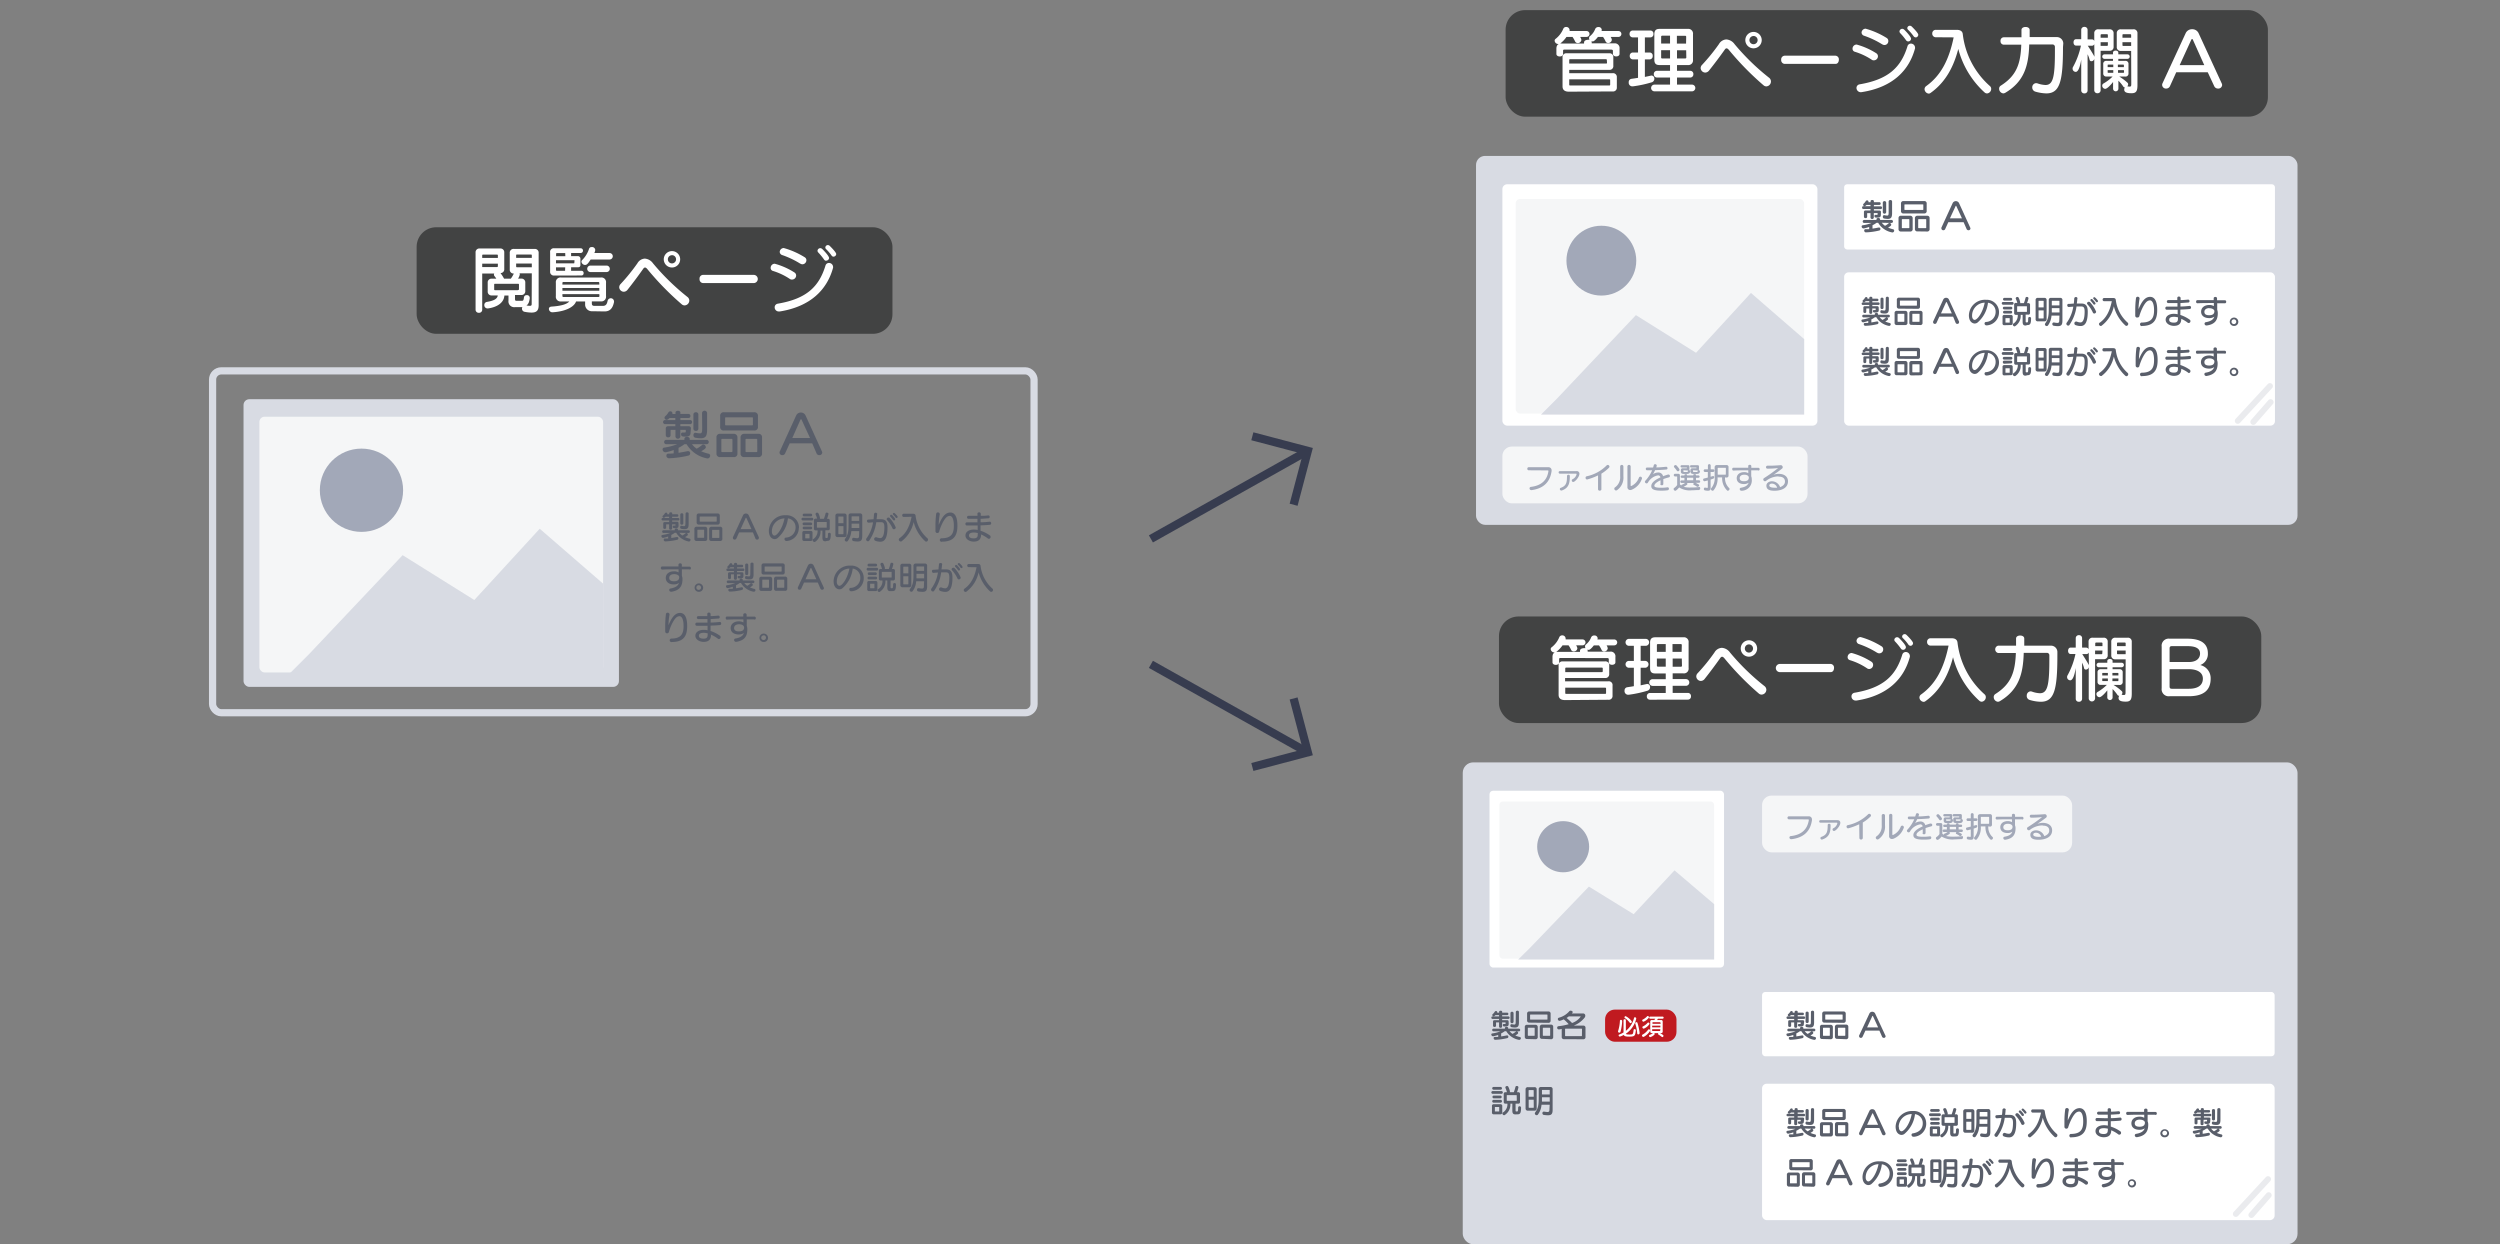 <svg id="fcc68fd2-919a-45f4-99b2-7753989915e7" data-name="レイヤー 1" xmlns="http://www.w3.org/2000/svg" width="610" height="303.6" viewBox="0 0 610 303.6"><rect x="0" y="0" width="610" height="303.6" fill="#808080" stroke="none"/><title>アートボード 1 のコピー 4</title><rect x="101.66" y="55.45" width="116.1" height="26" rx="4.77" fill="#424343"/><path d="M125.67,74.94a1.41,1.41,0,0,1-1.6-1.61V72.11h-1c-.09,1.62-1.57,2.81-4,3.15l-.13,0a.78.78,0,0,1-.77-.83.75.75,0,0,1,.59-.76c1.89-.3,2.58-.81,2.7-1.58H120a.92.92,0,0,1-1-1V69a.91.91,0,0,1,1-1h1.1a4.45,4.45,0,0,0-.43-.61.58.58,0,0,1-.15-.38.47.47,0,0,1,.08-.27h-2.94v8.84a.74.74,0,0,1-.81.74.75.75,0,0,1-.81-.74V61.63a.92.92,0,0,1,1-1h5a.92.92,0,0,1,1,1v4a.91.91,0,0,1-.92,1A10.66,10.66,0,0,1,123,68h1.64a7.38,7.38,0,0,0,.74-1.26.92.92,0,0,1-1-1v-4a.92.92,0,0,1,1.05-1h5a.91.91,0,0,1,1,1V74.49c0,1.24-.47,1.78-1.74,1.78a9.24,9.24,0,0,1-1.63-.18.78.78,0,0,1-.7-.76.77.77,0,0,1,.11-.39Zm-4.19-12.61c0-.14-.07-.21-.22-.21h-3.38c-.15,0-.22.07-.22.21v.61h3.82Zm0,2h-3.82v.83h3.6a.2.2,0,0,0,.22-.22Zm5.15,5.13a.2.2,0,0,0-.22-.22h-5.62a.19.19,0,0,0-.21.22V70.6a.19.19,0,0,0,.21.21h5.44c.15,0,.4-.07.4-.21Zm3.13-2.77h-3a.69.69,0,0,1,.07.29,2.63,2.63,0,0,1-.43,1h.77a.92.92,0,0,1,1,1v2a.92.92,0,0,1-1,1h-1.51v1c0,.42.2.42.43.42h1.14c.38,0,.52,0,.61-.83a.64.64,0,0,1,.7-.56.67.67,0,0,1,.72.67v.09c-.12,1-.39,1.51-.81,1.76a5.29,5.29,0,0,0,.81.09c.38,0,.47-.12.47-.45Zm0-4.38c0-.14-.07-.21-.22-.21h-3.38a.19.19,0,0,0-.22.21v.61h3.82Zm0,2h-3.82V65a.2.2,0,0,0,.22.22h3.6Z" fill="#fff"/><path d="M144.54,75.94a1.64,1.64,0,0,1-1.77-1.53v-.86h-2.21c-.34,1.1-2.13,2.43-5.76,2.65h-.06a.86.86,0,0,1-.81-.83c0-.29.18-.52.63-.56,2.43-.16,3.73-.58,4.36-1.26h-2a1.14,1.14,0,0,1-1.29-1.3V69a1.14,1.14,0,0,1,1.29-1.29h9.65a1.14,1.14,0,0,1,1.3,1.29v3.24a1.15,1.15,0,0,1-1.3,1.3h-2.16V74c0,.41.13.63.6.63h2.14c.86,0,1-.76,1.1-1.19a.81.81,0,0,1,.77-.67.79.79,0,0,1,.8.78.47.47,0,0,1,0,.16c-.33,1.6-1.05,2.28-2.33,2.28Zm-9.31-8.71a.9.9,0,0,1-1-1V61.58a.88.88,0,0,1,1-1h6.41a.56.56,0,0,1,.61.57.57.57,0,0,1-.61.58h-2.29v.77h1.57a.62.62,0,0,1,.7.7v1.43c0,.46-.23.59-.7.59h-1.57v.85h2.58a.52.52,0,0,1,.47.57.52.52,0,0,1-.47.58Zm2.68-5.49h-2c-.15,0-.22.07-.22.21v.56h2.25Zm2.27,1.87c0-.09,0-.13-.14-.13h-4.38v.78H140c.12,0,.14-.06.14-.16Zm-2.27,1.62h-2.25v.63a.2.2,0,0,0,.22.22h2Zm8.32,3.84a.24.24,0,0,0-.27-.27H137.5a.24.24,0,0,0-.27.27v.37h9Zm0,1.2h-9v.67h9Zm0,1.5h-9v.43a.24.24,0,0,0,.27.27H146a.24.24,0,0,0,.27-.27Zm-2.11-8.45c-.64,1-.93,1.33-1.36,1.33a.91.91,0,0,1-.89-.79.59.59,0,0,1,.2-.43,6.85,6.85,0,0,0,1.64-2.66.64.64,0,0,1,.68-.49.77.77,0,0,1,.85.7,1.88,1.88,0,0,1-.23.76h3.72a.79.79,0,0,1,0,1.58Zm-.05,3.06a.79.79,0,0,1,0-1.58H148a.79.79,0,0,1,0,1.58Z" fill="#fff"/><path d="M166.37,74.27A69.78,69.78,0,0,1,158,65.72c-.22-.27-.41-.44-.61-.44s-.33.13-.51.4c-1,1.42-2.37,3.28-3.74,5a1.22,1.22,0,0,1-.94.51,1.15,1.15,0,0,1-1.11-1.1,1.12,1.12,0,0,1,.34-.79,46.57,46.57,0,0,0,4.1-5.06,2.21,2.21,0,0,1,1.8-1.14,2.68,2.68,0,0,1,2,1.15,57,57,0,0,0,8.37,8.18,1.13,1.13,0,0,1,.49.92,1.2,1.2,0,0,1-1.13,1.17A1.05,1.05,0,0,1,166.37,74.27Zm-2.41-9a2,2,0,1,1,2-2A2,2,0,0,1,164,65.27Zm0-3a1,1,0,1,0,1,1A1,1,0,0,0,164,62.26Z" fill="#fff"/><path d="M171.52,69.07a.91.91,0,0,1-.83-1,.89.89,0,0,1,.83-1H183.9a1,1,0,0,1,0,2Z" fill="#fff"/><path d="M192.79,68.11a15.62,15.62,0,0,0-4.19-2,.75.75,0,0,1-.56-.76,1,1,0,0,1,1-1,17.44,17.44,0,0,1,4.82,2.14.89.89,0,0,1,.4.72,1,1,0,0,1-.94,1A.89.89,0,0,1,192.79,68.11ZM190.26,76a1.06,1.06,0,0,1-.24,0,1,1,0,0,1-1-1,.89.89,0,0,1,.75-.9c7-1.19,10.07-4.12,11.65-9.31a.87.87,0,0,1,.85-.63,1,1,0,0,1,1,.92,1.29,1.29,0,0,1,0,.25C201.8,70.69,197.78,74.79,190.26,76Zm5-11.67a21.55,21.55,0,0,0-4.36-2.08.86.86,0,0,1-.65-.8,1,1,0,0,1,1-.93,19.82,19.82,0,0,1,5.1,2.25.82.82,0,0,1,.41.72,1,1,0,0,1-.95,1A1,1,0,0,1,195.23,64.29Zm6.35-.7a.65.65,0,0,1-.54-.3,14.61,14.61,0,0,0-1.4-1.71.64.64,0,0,1-.2-.44.69.69,0,0,1,.68-.63.77.77,0,0,1,.49.22c.52.5,1.66,1.73,1.66,2.21A.7.7,0,0,1,201.58,63.59Zm1.78-1a.58.58,0,0,1-.48-.27,11.31,11.31,0,0,0-1.34-1.57.54.54,0,0,1-.19-.41.62.62,0,0,1,.63-.58.67.67,0,0,1,.45.2c.5.49,1.58,1.6,1.58,2A.67.67,0,0,1,203.36,62.62Z" fill="#fff"/><rect x="367.37" y="2.47" width="186" height="26" rx="4.77" fill="#424343"/><path d="M395.17,13.15c0,.4-.39.62-.81.62s-.81-.22-.81-.62v-.77c0-.18-.2-.27-.38-.27H381.66a.24.24,0,0,0-.27.27v.79c0,.4-.4.61-.81.61s-.82-.21-.82-.61V11.88a1.76,1.76,0,0,1,.11-.65,1,1,0,0,1,.44-.49h-.09a.89.89,0,0,1-.89-.81.56.56,0,0,1,.24-.45,6.06,6.06,0,0,0,1.86-2.43.73.73,0,0,1,.72-.47.79.79,0,0,1,.83.74.59.59,0,0,1,0,.25h4.14a.72.72,0,1,1,0,1.44h-1.57a1.78,1.78,0,0,1,.31.74.86.86,0,0,1-.89.76.7.7,0,0,1-.65-.4,6.45,6.45,0,0,0-.63-1.1h-1.47a6.82,6.82,0,0,1-1.53,1.61,2.5,2.5,0,0,1,.42,0h5.4v-.25c0-.52.61-.67,1.08-.67l.24,0a.85.85,0,0,1-.1-.4.58.58,0,0,1,.22-.48,4.09,4.09,0,0,0,1.28-1.75A.8.8,0,0,1,390,6.6a.74.74,0,0,1,.83.67.59.59,0,0,1-.07.3h4.14a.72.72,0,1,1,0,1.44H393a1.62,1.62,0,0,1,.29.72.86.86,0,0,1-.89.76.64.64,0,0,1-.63-.38,6.45,6.45,0,0,0-.63-1.1H389.9c-.15.18-.85,1.1-1.27,1.1a.92.92,0,0,1-.3-.07,2.47,2.47,0,0,1,.05.38v.16h5.49a1.15,1.15,0,0,1,1.3,1.3Zm-12.35,9.22c-1.1,0-1.56-.5-1.56-1.28V14a.92.92,0,0,1,1.05-1h10.34a.91.91,0,0,1,1,1v2a.92.92,0,0,1-1,1.05h-9.76v.81h10.57a.92.92,0,0,1,1.05,1v2.45a.92.92,0,0,1-1.05,1Zm9.25-7.7a.2.2,0,0,0-.22-.22h-8.74a.19.19,0,0,0-.22.22v.84h9a.19.19,0,0,0,.22-.21Zm.81,4.89c0-.14-.07-.21-.22-.21h-9.77v1.3c0,.14.07.21.22.21h9.55c.15,0,.22-.07.22-.21Z" fill="#fff"/><path d="M399.68,14.49H398.4a.77.77,0,0,1-.74-.85.77.77,0,0,1,.74-.83h1.28V9.12h-1.31a.77.77,0,0,1-.75-.85.76.76,0,0,1,.75-.82h4.33a.74.74,0,0,1,.74.82.75.75,0,0,1-.74.85h-1.35v3.69h1.17a.75.75,0,0,1,.74.83.76.76,0,0,1-.74.85h-1.17v4.28l1.6-.34a.72.72,0,0,1,.71.77.89.89,0,0,1-.6.87,28,28,0,0,1-4.64,1l-.16,0a.88.88,0,0,1-.85-1,.78.78,0,0,1,.63-.83c.6-.09,1.14-.16,1.64-.25Zm3.92,7.79a.82.82,0,0,1,0-1.63h3.89V18.92h-3.22a.77.77,0,0,1-.74-.83.76.76,0,0,1,.74-.81h3.22V15.87h-2.62c-.87,0-1.21-.43-1.21-1.29V8.35c0-.87.36-1.3,1.23-1.3h6.9a1.15,1.15,0,0,1,1.3,1.3v6.23a1.14,1.14,0,0,1-1.3,1.29h-2.6v1.41h3.25a.75.75,0,0,1,.74.81.76.76,0,0,1-.74.83h-3.25v1.73h3.74a.82.82,0,0,1,0,1.63Zm3.89-13.57h-1.9a.24.24,0,0,0-.27.27v1.64h2.17Zm0,3.53h-2.17V14a.24.24,0,0,0,.27.27h1.9ZM411.43,9a.24.24,0,0,0-.27-.27h-2v1.91h2.24Zm0,3.26h-2.24v2h2a.24.24,0,0,0,.27-.27Z" fill="#fff"/><path d="M430.28,20.79a70.1,70.1,0,0,1-8.38-8.55c-.22-.27-.42-.44-.62-.44s-.32.13-.5.4c-1,1.42-2.39,3.28-3.76,5a1.22,1.22,0,0,1-.94.51,1.15,1.15,0,0,1-1.12-1.1,1.13,1.13,0,0,1,.35-.79,46.75,46.75,0,0,0,4.11-5.06,2.21,2.21,0,0,1,1.81-1.14,2.71,2.71,0,0,1,2,1.15,56.23,56.23,0,0,0,8.4,8.18,1.15,1.15,0,0,1,.48.92A1.2,1.2,0,0,1,431,21.08,1.05,1.05,0,0,1,430.28,20.79Zm-2.42-9a2,2,0,1,1,2-2A2,2,0,0,1,427.86,11.79Zm0-3a1,1,0,1,0,1,1A1,1,0,0,0,427.86,8.78Z" fill="#fff"/><path d="M435.44,15.59a.91.91,0,0,1-.83-1,.9.9,0,0,1,.83-1h12.43a.89.89,0,0,1,.81,1c0,.5-.27,1-.81,1Z" fill="#fff"/><path d="M456.79,14.63a15.91,15.91,0,0,0-4.21-2,.75.75,0,0,1-.56-.76,1,1,0,0,1,1-1A17.6,17.6,0,0,1,457.82,13a.89.89,0,0,1,.4.72,1,1,0,0,1-.94,1A.84.84,0,0,1,456.79,14.63Zm-2.55,7.85a1.06,1.06,0,0,1-1.26-1,.89.89,0,0,1,.76-.9c7-1.19,10.1-4.12,11.69-9.31a.86.86,0,0,1,.84-.63,1,1,0,0,1,1,.92,1.29,1.29,0,0,1,0,.25C465.82,17.21,461.79,21.31,454.24,22.48Zm5-11.67a21.39,21.39,0,0,0-4.37-2.08.85.85,0,0,1-.65-.8,1,1,0,0,1,1-.93,19.84,19.84,0,0,1,5.11,2.25.84.84,0,0,1,.42.72.94.94,0,0,1-1.48.84Zm6.38-.7a.66.66,0,0,1-.55-.3,13.68,13.68,0,0,0-1.41-1.71.67.67,0,0,1-.19-.44.69.69,0,0,1,.68-.63.75.75,0,0,1,.49.22c.52.5,1.66,1.73,1.66,2.21A.69.69,0,0,1,465.61,10.11Zm1.79-1a.58.58,0,0,1-.49-.27,11.41,11.41,0,0,0-1.34-1.57.57.57,0,0,1-.2-.41.62.62,0,0,1,.63-.58.67.67,0,0,1,.46.2c.5.49,1.59,1.6,1.59,2A.67.67,0,0,1,467.4,9.14Z" fill="#fff"/><path d="M472.34,9.09a.86.86,0,0,1-.87-.92.85.85,0,0,1,.87-.89h5.09c1,0,1.41.44,1.48,1A20,20,0,0,0,485.54,21a.88.88,0,0,1,.31.68,1.11,1.11,0,0,1-1,1.12.92.92,0,0,1-.62-.25,21.77,21.77,0,0,1-6.41-10.61c-1.07,4.16-3,8.09-6.81,10.77a.72.72,0,0,1-.42.13,1.14,1.14,0,0,1-1-1.07A.94.94,0,0,1,470,21c3.6-2.58,5.57-6.45,6.69-11.88Z" fill="#fff"/><path d="M503.37,11.5c0,8.33-.76,11.29-4.07,11.29a10.47,10.47,0,0,1-2.67-.43,1.05,1.05,0,0,1-.76-1.07,1,1,0,0,1,.9-1,1.72,1.72,0,0,1,.37.05,6.61,6.61,0,0,0,1.95.4c1.84,0,2.31-1.87,2.31-8.16V11.41a.58.58,0,0,0-.54-.56h-5.73c-.14,5.1-1.17,9-5.82,11.78a1.11,1.11,0,0,1-.52.16,1.14,1.14,0,0,1-1-1.14.84.84,0,0,1,.4-.75c3.83-2.42,4.84-5.31,5-10h-4.32a.81.81,0,0,1-.74-.9.81.81,0,0,1,.74-.9h4.37V7.32c0-.5.49-.74,1-.74s1,.24,1,.74V9.05h6.56a1.57,1.57,0,0,1,1.64,1.55Z" fill="#fff"/><path d="M511,14.31a.7.7,0,0,1-.7.63.43.43,0,0,1-.44-.36,6.64,6.64,0,0,0-.49-1.34v8.81a.72.72,0,0,1-.77.74.73.73,0,0,1-.78-.74V14.54c-.43,2.63-1,3-1.35,3a.79.79,0,0,1-.76-.79.71.71,0,0,1,.11-.41,18.77,18.77,0,0,0,1.93-5.22h-1.21c-.4,0-.6-.38-.6-.78s.2-.77.6-.77h1.28V7.3a.73.73,0,0,1,.78-.74.72.72,0,0,1,.77.74V9.61h1A.61.61,0,0,1,511,10V8.15a.92.92,0,0,1,1.05-1h2.67a.92.92,0,0,1,1,1v3.24a.92.92,0,0,1-1,1h-2.17v9.62a.72.72,0,0,1-.77.74.73.73,0,0,1-.78-.74Zm0-3.55a.6.6,0,0,1-.58.4h-1c.53.82,1.18,1.81,1.63,2.68Zm3.32-2.2a.19.19,0,0,0-.21-.21h-1.3c-.15,0-.26.07-.26.21v.65h1.77Zm0,1.73h-1.77v.9h1.56a.19.19,0,0,0,.21-.21ZM520,12.43h-2.51a.92.92,0,0,1-1-1V8.15a.92.92,0,0,1,1-1h3a.92.92,0,0,1,1.05,1v12.6c0,1.46-.29,2-1.46,2-1.41,0-1.77-.36-1.77-.9a1,1,0,0,1,.16-.52h0a.47.47,0,0,1-.37-.18,8.62,8.62,0,0,0-1.21-1.46v1.94a.65.65,0,1,1-1.3,0V20c-.41.54-1.41,1.68-1.93,1.68a.78.78,0,0,1-.72-.77.61.61,0,0,1,.3-.53,10.19,10.19,0,0,0,2.24-1.71H514a.72.72,0,0,1-.81-.81V15.66a.72.72,0,0,1,.81-.81h1.57v-.49h-2.07a.55.55,0,1,1,0-1.1h2.07v-.41c0-.34.33-.51.65-.51s.65.17.65.51v.41h2.23a.55.55,0,1,1,0,1.1h-2.23v.49h1.67a.72.72,0,0,1,.81.81v2.21a.72.72,0,0,1-.81.81h-1.43a13.1,13.1,0,0,1,2,1.51.51.51,0,0,1,.16.36.88.88,0,0,1-.2.51,2.8,2.8,0,0,0,.56.07c.38,0,.4-.21.4-.7Zm-4.36,3.34h-1.21c-.11,0-.16,0-.16.14v.47h1.37Zm0,1.35h-1.37v.46c0,.13,0,.18.16.18h1.21Zm2.59-1.21c0-.11-.06-.14-.17-.14h-1.3v.61h1.47Zm0,1.21H516.8v.64h1.3c.13,0,.17-.05.17-.18ZM520,8.56c0-.14-.07-.21-.22-.21h-1.68a.19.19,0,0,0-.22.21v.65H520Zm0,1.73h-2.12V11a.19.19,0,0,0,.22.21H520Z" fill="#fff"/><path d="M538.69,17.64H531L529.48,21a1,1,0,0,1-.92.61.93.93,0,0,1-1-.86,1,1,0,0,1,.09-.42l5.64-12.2a1.7,1.7,0,0,1,1.59-1,1.68,1.68,0,0,1,1.59,1l5.62,12.2a1,1,0,0,1,.11.42.93.93,0,0,1-1,.86,1,1,0,0,1-.94-.61Zm-3.65-8a.19.19,0,0,0-.16-.11.2.2,0,0,0-.18.11l-2.86,6.25h6Z" fill="#fff"/><rect x="365.75" y="150.42" width="186" height="26" rx="4.77" fill="#424343"/><path d="M394.16,161.6c0,.4-.39.61-.81.61s-.81-.21-.81-.61v-.77c0-.18-.19-.27-.37-.27H380.7a.24.24,0,0,0-.27.27v.79c0,.4-.4.61-.81.61s-.81-.21-.81-.61v-1.3a1.81,1.81,0,0,1,.1-.65,1,1,0,0,1,.44-.48h-.09a.89.89,0,0,1-.89-.81.54.54,0,0,1,.24-.45,6,6,0,0,0,1.85-2.43.74.74,0,0,1,.72-.47.79.79,0,0,1,.83.74.59.59,0,0,1,0,.25h4.13a.72.72,0,1,1,0,1.44h-1.57a1.73,1.73,0,0,1,.31.74.85.85,0,0,1-.89.75.66.66,0,0,1-.64-.39,6.09,6.09,0,0,0-.63-1.1h-1.46a6.76,6.76,0,0,1-1.53,1.6,2.46,2.46,0,0,1,.41,0h5.38v-.26c0-.52.62-.66,1.09-.66l.23,0a1,1,0,0,1-.09-.4.58.58,0,0,1,.22-.49,4.06,4.06,0,0,0,1.27-1.74.78.78,0,0,1,.76-.45.75.75,0,0,1,.83.66.76.76,0,0,1-.07.31h4.12a.72.72,0,1,1,0,1.44H392a1.58,1.58,0,0,1,.29.72.85.85,0,0,1-.88.76.64.64,0,0,1-.63-.38,6.09,6.09,0,0,0-.63-1.1h-1.24c-.15.18-.85,1.1-1.26,1.1a1.35,1.35,0,0,1-.31-.07,2.35,2.35,0,0,1,.05.37V159h5.48a1.14,1.14,0,0,1,1.29,1.29Zm-12.31,9.22c-1.1,0-1.55-.5-1.55-1.28v-7.11a.92.92,0,0,1,1-1.05h10.3a.92.92,0,0,1,1.05,1.05v2a.92.92,0,0,1-1.05,1h-9.72v.81h10.53a.92.92,0,0,1,1.05,1.05v2.45a.92.92,0,0,1-1.05,1Zm9.22-7.71a.19.19,0,0,0-.22-.21h-8.71c-.15,0-.22.07-.22.21V164h8.93a.2.2,0,0,0,.22-.22Zm.81,4.9a.2.2,0,0,0-.22-.22h-9.74v1.3a.2.2,0,0,0,.22.22h9.52a.2.2,0,0,0,.22-.22Z" fill="#fff"/><path d="M398.66,162.93h-1.28a.84.84,0,0,1,0-1.67h1.28v-3.69h-1.31a.85.85,0,0,1,0-1.68h4.32a.85.85,0,0,1,0,1.68h-1.35v3.69h1.17a.84.84,0,0,1,0,1.67h-1.17v4.29l1.6-.34a.71.71,0,0,1,.7.77.91.91,0,0,1-.59.87,28.37,28.37,0,0,1-4.63,1l-.16,0a.89.89,0,0,1-.85-1,.78.78,0,0,1,.63-.83c.6-.09,1.14-.17,1.64-.26Zm3.91,7.8a.75.75,0,0,1-.74-.81.77.77,0,0,1,.74-.83h3.87v-1.73h-3.21a.82.82,0,0,1,0-1.64h3.21v-1.4h-2.61c-.87,0-1.21-.43-1.21-1.3v-6.23c0-.86.36-1.29,1.23-1.29h6.87a1.14,1.14,0,0,1,1.3,1.29V163a1.15,1.15,0,0,1-1.3,1.3h-2.59v1.4h3.24a.82.82,0,0,1,0,1.64h-3.24v1.73h3.73a.76.76,0,0,1,.74.83.75.75,0,0,1-.74.81Zm3.87-13.58h-1.89a.24.24,0,0,0-.27.27v1.64h2.16Zm0,3.53h-2.16v1.71a.24.24,0,0,0,.27.27h1.89Zm3.92-3.26a.24.24,0,0,0-.27-.27h-2v1.91h2.23Zm0,3.26h-2.23v2h2a.24.24,0,0,0,.27-.27Z" fill="#fff"/><path d="M429.16,169.23a69.17,69.17,0,0,1-8.36-8.55c-.22-.27-.41-.43-.61-.43s-.33.13-.51.4c-1,1.42-2.37,3.27-3.74,5a1.2,1.2,0,0,1-.94.5,1.14,1.14,0,0,1-1.11-1.1,1.12,1.12,0,0,1,.34-.79,44.72,44.72,0,0,0,4.1-5.06,2.19,2.19,0,0,1,1.8-1.13,2.68,2.68,0,0,1,2,1.15,56,56,0,0,0,8.38,8.17,1.16,1.16,0,0,1,.48.92,1.2,1.2,0,0,1-1.13,1.17A1,1,0,0,1,429.16,169.23Zm-2.42-9a2,2,0,1,1,2-2A2,2,0,0,1,426.74,160.23Zm0-3a1,1,0,1,0,1,1A1,1,0,0,0,426.74,157.23Z" fill="#fff"/><path d="M434.3,164a1,1,0,0,1,0-2h12.39a.89.89,0,0,1,.81,1c0,.51-.27,1-.81,1Z" fill="#fff"/><path d="M455.58,163.08a15.55,15.55,0,0,0-4.2-2,.74.74,0,0,1-.56-.75,1,1,0,0,1,1-1,17.77,17.77,0,0,1,4.82,2.14.89.89,0,0,1,.4.72,1,1,0,0,1-.94,1.05A.84.84,0,0,1,455.58,163.08ZM453,170.93a1,1,0,0,1-.24,0,1,1,0,0,1-1-1,.88.88,0,0,1,.75-.9c7-1.19,10.07-4.13,11.65-9.31a.88.88,0,0,1,.85-.63,1,1,0,0,1,1,.92,1.29,1.29,0,0,1,0,.25C464.58,165.65,460.56,169.76,453,170.93Zm5-11.67a21.3,21.3,0,0,0-4.36-2.09.85.85,0,0,1-.65-.79,1,1,0,0,1,1-.94,20,20,0,0,1,5.1,2.25.82.82,0,0,1,.41.72.95.95,0,0,1-1.47.85Zm6.35-.7a.65.65,0,0,1-.54-.31,14.61,14.61,0,0,0-1.4-1.71.62.62,0,0,1-.2-.43.69.69,0,0,1,.68-.63.74.74,0,0,1,.49.21c.52.51,1.66,1.73,1.66,2.22A.69.69,0,0,1,464.36,158.56Zm1.79-1a.61.61,0,0,1-.49-.27,10.22,10.22,0,0,0-1.33-1.57.55.55,0,0,1-.2-.41.62.62,0,0,1,.63-.58.61.61,0,0,1,.45.2c.5.48,1.58,1.6,1.58,2A.66.66,0,0,1,466.15,157.59Z" fill="#fff"/><path d="M471.07,157.53a.85.85,0,0,1-.86-.92.84.84,0,0,1,.86-.88h5.08c1,0,1.41.43,1.48,1.05a20,20,0,0,0,6.61,12.64.89.89,0,0,1,.3.68,1.11,1.11,0,0,1-1,1.12.91.91,0,0,1-.61-.26,21.66,21.66,0,0,1-6.39-10.6c-1.07,4.16-3,8.08-6.79,10.77a.7.7,0,0,1-.41.12,1.12,1.12,0,0,1-1-1.06.92.92,0,0,1,.45-.77c3.58-2.58,5.54-6.45,6.66-11.89Z" fill="#fff"/><path d="M502,159.94c0,8.34-.75,11.29-4.05,11.29a9.86,9.86,0,0,1-2.66-.43,1,1,0,0,1-.76-1.06,1,1,0,0,1,.9-1.05,1.23,1.23,0,0,1,.36.06,6.56,6.56,0,0,0,1.94.4c1.84,0,2.31-1.88,2.31-8.16v-1.14a.57.57,0,0,0-.54-.55h-5.71c-.14,5.09-1.17,9-5.8,11.77a1,1,0,0,1-.52.16,1.14,1.14,0,0,1-1-1.13.86.86,0,0,1,.4-.76c3.82-2.41,4.83-5.31,5-10h-4.31a.92.92,0,0,1,0-1.8h4.36v-1.73c0-.51.49-.74,1-.74s1,.23,1,.74v1.73h6.53A1.56,1.56,0,0,1,502,159Z" fill="#fff"/><path d="M509.65,162.75a.7.7,0,0,1-.7.63.42.42,0,0,1-.44-.36,6.81,6.81,0,0,0-.48-1.33v8.81a.72.72,0,0,1-.78.73.72.72,0,0,1-.77-.73V163c-.43,2.63-1,3-1.35,3a.79.79,0,0,1-.76-.79.74.74,0,0,1,.11-.42,18.54,18.54,0,0,0,1.93-5.22H505.2c-.39,0-.59-.38-.59-.77s.2-.78.59-.78h1.28v-2.3a.73.73,0,0,1,.77-.74.72.72,0,0,1,.78.74v2.3h1a.61.61,0,0,1,.58.42V156.6a.92.92,0,0,1,1-1h2.67a.92.92,0,0,1,1,1v3.24a.91.91,0,0,1-1,1H511.2v9.62a.78.78,0,0,1-1.55,0Zm0-3.54a.59.59,0,0,1-.58.39h-1c.52.83,1.17,1.82,1.62,2.69ZM513,157a.19.19,0,0,0-.21-.22h-1.3a.22.22,0,0,0-.25.22v.65H513Zm0,1.73H511.2v.9h1.55c.14,0,.21-.07.21-.22Zm5.66,2.14h-2.51a.91.91,0,0,1-1-1V156.6a.92.92,0,0,1,1-1h3a.92.92,0,0,1,1,1v12.6c0,1.46-.28,2-1.45,2-1.41,0-1.77-.36-1.77-.9a1,1,0,0,1,.16-.53h-.05a.43.43,0,0,1-.36-.18,9.49,9.49,0,0,0-1.21-1.46v1.95a.65.65,0,1,1-1.29,0v-1.64c-.42.54-1.41,1.68-1.93,1.68a.78.78,0,0,1-.72-.78.57.57,0,0,1,.31-.52,10.68,10.68,0,0,0,2.23-1.71h-1.46a.72.72,0,0,1-.81-.81V164.1a.72.72,0,0,1,.81-.81h1.57v-.48h-2.07a.55.55,0,1,1,0-1.1h2.07v-.42c0-.34.32-.5.64-.5s.65.16.65.5v.42h2.22a.55.55,0,1,1,0,1.1h-2.22v.48h1.66a.72.72,0,0,1,.81.81v2.22a.72.72,0,0,1-.81.81h-1.42a11.82,11.82,0,0,1,2,1.51.51.51,0,0,1,.16.36.9.9,0,0,1-.2.51,2.72,2.72,0,0,0,.56.07c.38,0,.4-.22.4-.7Zm-4.34,3.33h-1.21c-.11,0-.16,0-.16.15v.46h1.37Zm0,1.35h-1.37V166c0,.13,0,.18.16.18h1.21Zm2.57-1.2c0-.11-.05-.15-.16-.15h-1.3v.61h1.46Zm0,1.2h-1.46v.65h1.3c.13,0,.16-.05.16-.18Zm1.77-8.55a.2.2,0,0,0-.22-.22h-1.67a.2.2,0,0,0-.22.22v.65h2.11Zm0,1.73h-2.11v.68a.19.19,0,0,0,.22.22h1.89Z" fill="#fff"/><path d="M529.39,169.88a1.72,1.72,0,0,1-1.94-1.94V157.78a1.72,1.72,0,0,1,1.94-1.94h4.33c3.24,0,5,1.15,5,3.58a2.86,2.86,0,0,1-1.86,2.85,3.29,3.29,0,0,1,2.54,3.31c0,3-1.92,4.3-5.36,4.3Zm.53-12.22c-.38,0-.54.16-.54.56v3.31h4.73c1.8,0,2.7-.88,2.7-2.07s-1-1.8-3-1.8Zm4.15,10.4c2.35,0,3.43-.95,3.43-2.48s-1.41-2.3-3.43-2.3h-4.69v4.23c0,.39.16.55.55.55Z" fill="#fff"/><line x1="280.82" y1="131.49" x2="318.93" y2="110.09" fill="#040000" stroke="#373c4f" stroke-miterlimit="10" stroke-width="2"/><polyline points="305.57 106.45 319.11 110.02 315.64 123.16" fill="none" stroke="#373c4f" stroke-miterlimit="10" stroke-width="2"/><line x1="280.82" y1="162.1" x2="318.93" y2="183.5" fill="#040000" stroke="#373c4f" stroke-miterlimit="10" stroke-width="2"/><polyline points="305.57 187.14 319.11 183.57 315.64 170.42" fill="none" stroke="#373c4f" stroke-miterlimit="10" stroke-width="2"/><rect x="360.15" y="38.04" width="200.44" height="90.02" rx="2.21" fill="#d8dbe3"/><rect x="449.97" y="44.96" width="105.12" height="15.92" rx="0.72" fill="#fff"/><rect x="449.97" y="66.45" width="105.12" height="37.41" rx="1.1" fill="#fff"/><rect x="366.58" y="108.96" width="74.46" height="13.86" rx="2.31" fill="#f5f6f7"/><path d="M373,114.75a.34.34,0,0,1-.33-.37A.33.33,0,0,1,373,114h4.78a.74.74,0,0,1,.81.78.76.76,0,0,1,0,.15c-.36,2.7-2,4.28-4.88,4.66h-.07a.42.42,0,0,1-.43-.42.36.36,0,0,1,.32-.37c2.68-.32,4-1.74,4.29-3.87a.43.43,0,0,1,0,0c0-.1-.06-.15-.19-.15Z" fill="#a2a8b8"/><path d="M380.59,115.57a.29.29,0,0,1-.28-.31.29.29,0,0,1,.28-.31h4.08a.63.63,0,0,1,.71.65c0,.76-1.07,2-1.52,2a.37.37,0,0,1-.35-.37.32.32,0,0,1,.18-.29,1.84,1.84,0,0,0,1-1.23.14.14,0,0,0-.15-.14Zm.37,4.12a.36.36,0,0,1-.36-.35.33.33,0,0,1,.23-.31c1.44-.5,1.51-1.43,1.52-2.89a.31.31,0,0,1,.35-.3.31.31,0,0,1,.34.29c0,1.63-.17,2.91-1.93,3.54A.44.44,0,0,1,381,119.69Z" fill="#a2a8b8"/><path d="M389.92,116a15.24,15.24,0,0,1-2.67,1,.39.39,0,0,1-.37-.42.35.35,0,0,1,.24-.36,9.64,9.64,0,0,0,4.88-2.64.46.46,0,0,1,.3-.14.43.43,0,0,1,.41.41.39.39,0,0,1-.11.27,10.15,10.15,0,0,1-1.86,1.46v3.8c0,.23-.2.34-.41.34a.37.37,0,0,1-.41-.34Z" fill="#a2a8b8"/><path d="M395.32,113.77a.4.4,0,0,1,.79,0v2.43a3.72,3.72,0,0,1-1.56,3.4.46.46,0,0,1-.24.08.45.45,0,0,1-.42-.45.36.36,0,0,1,.17-.31,3,3,0,0,0,1.26-2.72Zm1.77,0a.4.4,0,0,1,.79,0v4.66c0,.1,0,.15.11.15l.06,0a3.59,3.59,0,0,0,1.84-2,.39.39,0,0,1,.36-.28.42.42,0,0,1,.4.43,4.38,4.38,0,0,1-2.46,2.74.91.91,0,0,1-.41.1.69.69,0,0,1-.69-.78Z" fill="#a2a8b8"/><path d="M405.17,118.09v-.9c-1.11.5-1.51,1-1.51,1.33s.43.49,1.73.49a9.46,9.46,0,0,0,1.47-.11h.06a.32.32,0,0,1,.3.34.38.38,0,0,1-.34.39,10.08,10.08,0,0,1-1.5.09c-1.85,0-2.47-.36-2.47-1.12s.85-1.52,2.23-2.1a.55.55,0,0,0-.57-.51,3.53,3.53,0,0,0-2.49,1.78.37.37,0,0,1-.31.18.42.42,0,0,1-.41-.4.36.36,0,0,1,.1-.24,9.12,9.12,0,0,0,1.66-2.56h-1.24a.32.32,0,0,1-.3-.35.29.29,0,0,1,.28-.32h0l1.09,0h.4a5.94,5.94,0,0,0,.18-.6.32.32,0,0,1,.32-.21.36.36,0,0,1,.4.32,1.85,1.85,0,0,1-.13.46c.81,0,1.62-.08,2.42-.16h0a.34.34,0,0,1,.33.35.29.29,0,0,1-.28.32c-.58.06-1.67.13-2.75.16a7.56,7.56,0,0,1-.52,1,2.15,2.15,0,0,1,1.21-.43,1.17,1.17,0,0,1,1.26.9c.36-.13.77-.27,1.2-.4l.13,0a.35.35,0,0,1,.34.37.31.31,0,0,1-.23.31c-.52.14-1,.28-1.38.43v1.19a.33.33,0,0,1-.37.31c-.19,0-.37-.1-.37-.3Z" fill="#a2a8b8"/><path d="M414.61,118.81c.16,0,.24.16.24.31a.41.41,0,0,1-.34.45c-.63,0-1.19.06-1.7.06a4.77,4.77,0,0,1-3.1-.7c-.23.31-.74.82-.95.82a.46.46,0,0,1-.4-.43.33.33,0,0,1,.16-.27,2.73,2.73,0,0,0,.71-.71v-2a.08.08,0,0,0-.09-.09h-.47a.33.33,0,0,1,0-.65h.82c.28,0,.41.14.41.42v2.14a2,2,0,0,0,.34.31v0a.23.23,0,0,1,.19-.22,3.17,3.17,0,0,0,.74-.42h-.88a.29.29,0,0,1-.29-.31.29.29,0,0,1,.29-.31H411v-.61h-.63a.29.29,0,0,1,0-.58H411v-.09c0-.15.16-.23.33-.23s.31.07.31.23V116h1.52v-.09c0-.16.17-.23.34-.23s.32.07.32.23V116h.59a.29.29,0,0,1,0,.58h-.59v.61h.73a.29.29,0,0,1,.29.31.29.29,0,0,1-.29.31h-.82c.28.12.54.3.72.39a.23.23,0,0,1,.15.22.4.4,0,0,1-.37.36.27.27,0,0,1-.14,0,3.84,3.84,0,0,0-.77-.46.24.24,0,0,1-.16-.21.35.35,0,0,1,.16-.26h-1.75a.3.3,0,0,1,.16.24.26.26,0,0,1-.12.2,4.47,4.47,0,0,1-.81.49,6,6,0,0,0,1.62.17c.6,0,1.31,0,2.16-.12Zm-5.2-3.82a.29.29,0,0,1-.26-.15,6.62,6.62,0,0,0-.61-.78.32.32,0,0,1-.1-.22.39.39,0,0,1,.39-.36.35.35,0,0,1,.27.13c.47.52.7.84.7,1A.41.41,0,0,1,409.41,115Zm3,0c-.08.55-.34.65-.89.65h-.66c-.49,0-.73-.18-.73-.61v-.37a.4.4,0,0,1,.4-.4h1c.06,0,.07,0,.07-.07v-.12s0,0-.07,0h-1.2a.28.28,0,0,1,0-.56h1.57a.29.29,0,0,1,.32.33v.63a.32.32,0,0,1-.09.25.29.29,0,0,1,.31.28Zm-1.6-.25a.05.05,0,0,0-.06.06V115a.16.16,0,0,0,.17.17h.6c.24,0,.29,0,.33-.23a.23.23,0,0,1,.06-.12Zm2.34,1.83h-1.52v.61h1.52Zm1.65-1.58c-.08.55-.34.65-.89.65h-.7c-.5,0-.73-.18-.73-.61v-.37a.4.4,0,0,1,.39-.4h1c.05,0,.06,0,.06-.07v-.12s0,0-.06,0h-1.26c-.16,0-.23-.14-.23-.28s.07-.28.23-.28h1.62a.29.29,0,0,1,.32.33v.63a.32.32,0,0,1-.09.25.29.29,0,0,1,.31.28Zm-1.64-.25a.05.05,0,0,0-.06.06V115a.16.16,0,0,0,.17.17h.64c.25,0,.3,0,.33-.23a.23.23,0,0,1,.06-.12Z" fill="#a2a8b8"/><path d="M416.71,117.23l-.8.2a.39.39,0,0,1-.35-.4.27.27,0,0,1,.23-.28c.34-.08.64-.15.92-.23v-1.36H416a.31.31,0,0,1-.3-.33.3.3,0,0,1,.3-.32h.73v-.92a.34.34,0,0,1,.68,0v.92H418a.29.29,0,0,1,.29.32.3.3,0,0,1-.29.33h-.61v1.17a5.89,5.89,0,0,1,.62-.18.27.27,0,0,1,.25.3.34.34,0,0,1-.2.33l-.67.24v2c0,.5-.14.72-.67.72a4.17,4.17,0,0,1-.69-.08.33.33,0,0,1-.29-.34c0-.18.1-.35.28-.35h.05a2.45,2.45,0,0,0,.48.07c.14,0,.16-.06.16-.18Zm4.2-.75a3.28,3.28,0,0,0,1,2.6.28.28,0,0,1,.1.22.47.47,0,0,1-.41.44.27.27,0,0,1-.2-.08,4.23,4.23,0,0,1-1.2-3.18h-1.11v.09a4.44,4.44,0,0,1-1,3.09.32.32,0,0,1-.2.08.46.46,0,0,1-.44-.41.24.24,0,0,1,.07-.18,3.82,3.82,0,0,0,.85-2.9V114a.52.52,0,0,1,.59-.52h2.28a.46.46,0,0,1,.52.52V116a.46.46,0,0,1-.52.52Zm.2-2.22c0-.07,0-.11-.1-.11h-1.78a.1.1,0,0,0-.11.11v1.56H421c.07,0,.1,0,.1-.11Z" fill="#a2a8b8"/><path d="M429,114.76l-1.7,0c0,.53,0,1,0,1.45a1.93,1.93,0,0,1,.13.75,2.5,2.5,0,0,1-2.46,2.78h-.07a.41.41,0,0,1-.41-.41.33.33,0,0,1,.3-.32c1.19-.21,1.68-.64,1.88-1.23a1.94,1.94,0,0,1-1.13.33c-1.18,0-1.78-.58-1.78-1.43s.67-1.48,1.82-1.48a1.91,1.91,0,0,1,1,.25c0-.22,0-.47,0-.69h-.45c-1.05,0-2.11,0-3.19.06h0c-.19,0-.28-.18-.28-.35s.08-.34.26-.34c1.24,0,2.46,0,3.65,0l0-.43v0c0-.19.18-.29.37-.29a.35.35,0,0,1,.38.31c0,.13,0,.28,0,.43h1.74a.3.3,0,0,1,.29.33.31.31,0,0,1-.29.35Zm-3.4,1.07c-.71,0-1.11.33-1.11.84s.35.75,1.06.75,1.16-.25,1.16-.87C426.74,116.16,426.32,115.83,425.63,115.83Z" fill="#a2a8b8"/><path d="M433.9,116.24a5,5,0,0,0-3,1.11.38.38,0,0,1-.23.08.44.44,0,0,1-.43-.44.4.4,0,0,1,.19-.33,38.58,38.58,0,0,0,3.43-2.45l0,0s0,0,0,0h0a22.66,22.66,0,0,1-2.27.14h-.34a.33.33,0,0,1-.34-.35.35.35,0,0,1,.35-.37h0l.61,0c.85,0,1.78-.07,2.66-.13h0a.49.49,0,0,1,.45.5.39.39,0,0,1-.14.32,24.66,24.66,0,0,1-2.11,1.53,3.79,3.79,0,0,1,1.19-.23h.15c1.13,0,2.2.57,2.2,1.82,0,1.77-1.81,2.3-3.27,2.3-1,0-2-.17-2-1.24v0c0-.71.74-1.07,1.34-1.07a2.14,2.14,0,0,1,2,1.43c.41-.15,1.19-.53,1.19-1.35s-.56-1.21-1.5-1.21ZM432.35,118c-.37,0-.64.17-.64.46s.34.54,1.28.54a4.26,4.26,0,0,0,.63,0A1.33,1.33,0,0,0,432.35,118Z" fill="#a2a8b8"/><rect x="366.58" y="44.96" width="76.87" height="58.9" rx="1.18" fill="#fff"/><rect x="369.83" y="48.55" width="70.38" height="52.36" rx="1.07" fill="#f5f6f7"/><circle cx="390.73" cy="63.6" r="8.52" fill="#a2a8b8"/><path d="M459.16,54.35a3.34,3.34,0,0,0,.79.75,4.38,4.38,0,0,0,.88-.62.38.38,0,0,1,.22-.07.45.45,0,0,1,.41.44c0,.16-.11.3-.77.68a7,7,0,0,0,1.2.41.33.33,0,0,1,.29.33.45.45,0,0,1-.4.45h-.06a5,5,0,0,1-3.45-2.36h-.38a6.5,6.5,0,0,1-1,.6v.82c.49-.07,1-.16,1.51-.27h.1a.33.33,0,0,1,.32.35.37.37,0,0,1-.26.38,16.2,16.2,0,0,1-3.3.46h0a.43.43,0,0,1-.39-.45.3.3,0,0,1,.31-.33l.9,0v-.55a9,9,0,0,1-1.31.37h-.08a.48.48,0,0,1-.45-.48.27.27,0,0,1,.25-.29,9.15,9.15,0,0,0,2.17-.57h-1.85a.37.37,0,0,1,0-.73h3.05v-.17c0-.21.21-.31.43-.31s.45.1.45.31v.17h2.84a.37.37,0,0,1,0,.73Zm-.23-2c0,.47-.12.75-.82.75-.5,0-.75,0-.75-.4a.25.25,0,0,1,.25-.28h.05l.3,0c.15,0,.18,0,.18-.16v-.2s0-.07-.08-.07h-.85v1.11a.41.41,0,0,1-.81,0V52h-.73c-.06,0-.08,0-.08.07v.83a.35.35,0,0,1-.39.33.36.36,0,0,1-.4-.33V51.76a.35.35,0,0,1,.39-.4h1.21V51h-1.75a.31.31,0,0,1-.3-.35.3.3,0,0,1,.3-.34h1.75V50h-.95c-.1.09-.32.3-.49.3a.36.36,0,0,1-.36-.35.36.36,0,0,1,.14-.26,2.58,2.58,0,0,0,.5-.61.39.39,0,0,1,.33-.19.32.32,0,0,1,.34.31.69.69,0,0,1,0,.13h.51v-.25c0-.18.2-.28.4-.28s.41.1.41.28v.25h1.35a.31.31,0,0,1,.3.34.3.3,0,0,1-.3.33h-1.35v.34h1.67a.32.32,0,0,1,.31.34.33.33,0,0,1-.31.35h-1.67v.34h1.33a.35.35,0,0,1,.39.4Zm.47-2.93a.42.42,0,0,1,.83,0v2.37a.42.42,0,0,1-.83,0Zm1.43-.25a.38.38,0,0,1,.43-.36.37.37,0,0,1,.41.36V52c0,1-.23,1.42-1.06,1.42a5.82,5.82,0,0,1-.91-.1.4.4,0,0,1-.29-.42c0-.21.1-.4.31-.4h.08a3.91,3.91,0,0,0,.66.1c.33,0,.37-.2.37-.83Z" fill="#595e6a"/><path d="M463.87,56.49a.56.56,0,0,1-.63-.63V53.27a.56.56,0,0,1,.63-.63h2.18a.59.59,0,0,1,.64.67v2.55a.56.56,0,0,1-.64.63Zm.61-4.41a.56.56,0,0,1-.64-.63V49.7a.57.57,0,0,1,.64-.64h5a.56.56,0,0,1,.63.64v1.75a.56.56,0,0,1-.63.63Zm1.4,1.52a.12.12,0,0,0-.13-.13h-1.57a.12.12,0,0,0-.13.13v1.92c0,.09,0,.14.13.14h1.57a.12.12,0,0,0,.13-.14ZM469.29,50c0-.09,0-.13-.13-.13h-4.35a.12.12,0,0,0-.13.13V51.1a.12.12,0,0,0,.13.13h4.35a.12.12,0,0,0,.13-.13Zm-1.41,6.46a.56.56,0,0,1-.64-.63V53.31a.59.59,0,0,1,.64-.67h2.3a.56.56,0,0,1,.64.63v2.59a.56.56,0,0,1-.64.63ZM470,53.6a.12.12,0,0,0-.13-.13h-1.69a.12.12,0,0,0-.14.13v1.92a.13.13,0,0,0,.14.14h1.69a.12.12,0,0,0,.13-.14Z" fill="#595e6a"/><path d="M479.12,54.21h-3.73l-.76,1.67a.48.48,0,0,1-.45.3.46.46,0,0,1-.48-.43.51.51,0,0,1,0-.2l2.75-6a.87.87,0,0,1,1.55,0l2.74,6a.53.53,0,0,1,.05.2.46.46,0,0,1-.49.43.48.48,0,0,1-.45-.3Zm-1.78-3.93a.09.09,0,0,0-.08-.06.11.11,0,0,0-.09.06l-1.39,3h2.94Z" fill="#595e6a"/><path d="M458.62,77.39a3.25,3.25,0,0,0,.71.67,4.37,4.37,0,0,0,.8-.55.28.28,0,0,1,.19-.07.4.4,0,0,1,.37.39c0,.15-.09.27-.69.62a5.7,5.7,0,0,0,1.08.36.3.3,0,0,1,.26.31.41.41,0,0,1-.36.4h-.06a4.53,4.53,0,0,1-3.1-2.12h-.34a5.69,5.69,0,0,1-.87.54v.73c.44-.06.87-.14,1.36-.24h.08a.3.3,0,0,1,.29.32.34.34,0,0,1-.23.34,14.37,14.37,0,0,1-3,.41h0a.39.39,0,0,1-.35-.4.28.28,0,0,1,.28-.3c.29,0,.55,0,.81,0v-.49a8.15,8.15,0,0,1-1.18.34h-.07a.44.44,0,0,1-.41-.43.25.25,0,0,1,.24-.26,9,9,0,0,0,1.94-.51h-1.66a.33.33,0,0,1,0-.66h2.74v-.16c0-.18.19-.27.39-.27s.4.09.4.27v.16h2.56a.33.33,0,0,1,0,.66Zm-.2-1.81c0,.43-.11.68-.75.68-.44,0-.67,0-.67-.36a.23.23,0,0,1,.23-.25h0l.27,0c.14,0,.17,0,.17-.14v-.18s0-.07-.08-.07h-.76v1a.35.35,0,0,1-.37.33.34.34,0,0,1-.36-.33v-1h-.66c-.05,0-.07,0-.07.07v.74a.31.31,0,0,1-.35.3.32.32,0,0,1-.36-.3v-1a.31.31,0,0,1,.35-.35h1.09v-.31h-1.58a.28.28,0,0,1-.27-.31.28.28,0,0,1,.27-.31h1.58v-.31h-.86c-.09.09-.28.27-.43.27a.3.3,0,0,1-.2-.55,2.27,2.27,0,0,0,.45-.54.34.34,0,0,1,.29-.18.29.29,0,0,1,.31.28.5.5,0,0,1,0,.12h.46v-.22c0-.17.18-.26.36-.26s.37.09.37.26v.22h1.22a.29.29,0,0,1,.27.31.27.27,0,0,1-.27.29h-1.22v.31h1.5a.29.29,0,0,1,.28.31.29.29,0,0,1-.28.31h-1.5v.31h1.19a.32.32,0,0,1,.36.35Zm.42-2.63a.33.33,0,0,1,.37-.32.33.33,0,0,1,.37.32v2.14a.33.33,0,0,1-.37.32.34.34,0,0,1-.37-.32Zm1.29-.22a.34.34,0,0,1,.38-.33.34.34,0,0,1,.37.33v2.51c0,.92-.2,1.27-1,1.27a4.52,4.52,0,0,1-.81-.09.35.35,0,0,1-.26-.38c0-.18.09-.35.27-.35h.07a3,3,0,0,0,.6.09c.3,0,.34-.17.34-.74Z" fill="#595e6a"/><path d="M462.85,79.31a.5.5,0,0,1-.57-.57V76.42a.5.5,0,0,1,.57-.57h2c.38,0,.57.22.57.61v2.28a.5.5,0,0,1-.57.57Zm.55-4a.5.5,0,0,1-.57-.57V73.2a.5.5,0,0,1,.57-.57h4.51a.5.5,0,0,1,.57.57v1.58a.5.5,0,0,1-.57.57Zm1.26,1.37a.11.11,0,0,0-.12-.12h-1.41a.11.11,0,0,0-.12.12v1.72a.11.11,0,0,0,.12.12h1.41a.11.11,0,0,0,.12-.12Zm3.07-3.22a.11.11,0,0,0-.12-.12H463.7a.11.11,0,0,0-.12.12v1a.11.11,0,0,0,.12.12h3.91a.11.11,0,0,0,.12-.12Zm-1.28,5.81a.5.5,0,0,1-.57-.57V76.46c0-.39.19-.61.57-.61h2.08a.5.5,0,0,1,.57.57v2.32a.5.5,0,0,1-.57.57Zm1.92-2.59a.11.11,0,0,0-.12-.12h-1.52a.11.11,0,0,0-.12.12v1.72a.11.11,0,0,0,.12.12h1.52a.11.11,0,0,0,.12-.12Z" fill="#595e6a"/><path d="M476.56,77.26H473.2l-.68,1.5a.44.44,0,0,1-.4.27.41.41,0,0,1-.44-.38.39.39,0,0,1,0-.18l2.47-5.37a.74.74,0,0,1,.7-.44.72.72,0,0,1,.69.44l2.47,5.37a.39.39,0,0,1,0,.18.4.4,0,0,1-.43.38.43.43,0,0,1-.41-.27ZM475,73.72a.09.09,0,0,0-.07,0s-.07,0-.08,0l-1.25,2.75h2.64Z" fill="#595e6a"/><path d="M487.76,76.18a3.18,3.18,0,0,1-2.95,3.21h-.1a.46.46,0,0,1-.48-.46.36.36,0,0,1,.34-.37,2.44,2.44,0,0,0,2.36-2.34v-.08a2.17,2.17,0,0,0-1.86-2.27,7.49,7.49,0,0,1-2.55,4.83,1.14,1.14,0,0,1-.7.24c-.43,0-1.41-.36-1.41-2a3.92,3.92,0,0,1,4.18-3.79,3,3,0,0,1,3.17,3Zm-6.57.77s0,.11,0,.16c0,.54.29.94.63.94.6,0,1.93-1.62,2.45-4.2A3.16,3.16,0,0,0,481.19,77Z" fill="#595e6a"/><path d="M488.75,74.35a.33.33,0,0,1-.32-.34.32.32,0,0,1,.32-.33H491a.31.31,0,0,1,.32.33.32.32,0,0,1-.32.34Zm.33,5a.4.4,0,0,1-.46-.46V77.3a.4.4,0,0,1,.46-.46h1.56a.41.41,0,0,1,.46.46v1.54a.42.42,0,0,1-.46.47Zm-.06-6a.34.34,0,0,1,0-.67h1.67a.34.34,0,0,1,0,.67Zm0,3.16a.34.34,0,0,1,0-.67h1.67a.34.34,0,0,1,0,.67Zm0-1a.32.32,0,0,1-.32-.34.31.31,0,0,1,.32-.33h1.66a.31.31,0,0,1,.32.33.31.31,0,0,1-.32.34Zm1.35,2.2a.08.08,0,0,0-.09-.09h-.86a.08.08,0,0,0-.09.09v.91c0,.07,0,.1.09.1h.86c.06,0,.09,0,.09-.1Zm3.86,1.72c-.45,0-.71-.21-.71-.91v-1.7h-.47a3,3,0,0,1-1.35,2.76.32.32,0,0,1-.17.06.44.44,0,0,1-.39-.43.28.28,0,0,1,.14-.26,2.35,2.35,0,0,0,1.06-2.13h-.43a.4.4,0,0,1-.46-.46V74.37a.4.4,0,0,1,.46-.46h.32a5.91,5.91,0,0,0-.38-1,.44.44,0,0,1,0-.14.35.35,0,0,1,.38-.31.33.33,0,0,1,.33.2,5.14,5.14,0,0,1,.38,1.12.3.3,0,0,1-.06.18h.95a8.8,8.8,0,0,0,.4-1.29.3.3,0,0,1,.32-.22.36.36,0,0,1,.4.32,6.09,6.09,0,0,1-.36,1.19h.28a.4.4,0,0,1,.46.46v1.89a.4.4,0,0,1-.46.46h-.61v1.62c0,.27.06.28.31.28s.3-.05.31-1a.32.32,0,0,1,.35-.33.33.33,0,0,1,.35.34v0c0,1.4-.26,1.63-.88,1.63Zm.34-4.61c0-.06,0-.09-.1-.09h-2.2a.08.08,0,0,0-.09.09v1.19a.08.08,0,0,0,.09.09h2.2c.07,0,.1,0,.1-.09Z" fill="#595e6a"/><path d="M497.26,78.41a.5.5,0,0,1-.57-.57V73.25a.5.5,0,0,1,.57-.57h1.54a.5.5,0,0,1,.57.57v4.59a.5.5,0,0,1-.57.57Zm1.39-4.9a.11.11,0,0,0-.12-.12h-1a.11.11,0,0,0-.12.12V75h1.24Zm0,2.22h-1.24v1.86a.11.11,0,0,0,.12.12h1a.11.11,0,0,0,.12-.12ZM502.5,77h-1.93a4.75,4.75,0,0,1-.84,2.38.42.42,0,0,1-.34.18.44.44,0,0,1-.43-.43.35.35,0,0,1,.07-.21c.72-1,.87-1.79.87-3.67v-2a.5.5,0,0,1,.57-.57h2.19a.5.5,0,0,1,.57.57v5c0,1-.27,1.33-1.14,1.33a6.51,6.51,0,0,1-1-.1.4.4,0,0,1-.32-.42.34.34,0,0,1,.33-.38h.08a4.47,4.47,0,0,0,.8.11c.44,0,.49-.22.49-.8Zm0-1.82h-1.86v.07c0,.38,0,.72,0,1h1.88Zm0-1.67a.11.11,0,0,0-.12-.12h-1.62a.11.11,0,0,0-.12.12v1h1.86Z" fill="#595e6a"/><path d="M506.86,72.9c0,.39-.07.78-.12,1.16l1.09,0c1.06,0,1.58.51,1.58,2,0,2.44-.6,3.49-1.72,3.49a3.6,3.6,0,0,1-1.27-.23.43.43,0,0,1-.27-.41.42.42,0,0,1,.39-.45.45.45,0,0,1,.18,0,2.26,2.26,0,0,0,.93.21c.59,0,1-.79,1-2.65,0-1.07-.3-1.24-.85-1.24l-1.13,0a10.52,10.52,0,0,1-1.72,4.5.36.36,0,0,1-.31.17.47.47,0,0,1-.45-.45.39.39,0,0,1,.09-.26,9,9,0,0,0,1.6-3.92l-1.11.09h0a.39.39,0,0,1-.36-.42.31.31,0,0,1,.27-.34c.45,0,.9-.06,1.33-.08.05-.41.08-.83.11-1.28a.41.41,0,0,1,.8,0ZM511,76.5a.36.36,0,0,1-.34-.24,7.6,7.6,0,0,0-1.32-2,.37.37,0,0,1-.11-.24.43.43,0,0,1,.44-.39.47.47,0,0,1,.35.18,7.53,7.53,0,0,1,1.44,2.26A.47.47,0,0,1,511,76.5Zm0-2.17a.28.28,0,0,1-.23-.13,5.92,5.92,0,0,0-.63-.77.26.26,0,0,1-.08-.18.28.28,0,0,1,.5-.19s.75.74.75,1A.3.3,0,0,1,511,74.33Zm.63-.58a.29.29,0,0,1-.21-.11,5.18,5.18,0,0,0-.59-.69.21.21,0,0,1-.09-.18.28.28,0,0,1,.28-.26.28.28,0,0,1,.19.09c.12.11.71.66.71.88A.29.29,0,0,1,511.64,73.75Z" fill="#595e6a"/><path d="M513.37,73.5a.4.4,0,0,1,0-.79h2.23c.45,0,.62.19.65.46a8.79,8.79,0,0,0,2.91,5.56.39.39,0,0,1,.13.3.49.49,0,0,1-.43.49.38.38,0,0,1-.27-.11,9.51,9.51,0,0,1-2.81-4.67,8,8,0,0,1-3,4.74.32.32,0,0,1-.18.06.5.5,0,0,1-.45-.47.42.42,0,0,1,.2-.34c1.58-1.13,2.44-2.84,2.93-5.23Z" fill="#595e6a"/><path d="M522.64,79.56a.42.42,0,0,1-.47-.44.4.4,0,0,1,.37-.42h.05c2.56,0,3-1.36,3-3s-.45-2.41-1-2.41a1.22,1.22,0,0,0-.59.18c-.69.38-1.59,2.16-2,3.68a.45.45,0,0,1-.44.32A.45.45,0,0,1,521,77c0-.51,0-1,0-1.42a23.22,23.22,0,0,1,.18-2.82.39.39,0,0,1,.42-.35.42.42,0,0,1,.45.39v.08a16,16,0,0,0-.25,2.55c.64-1.5,1.43-3,2.83-3,.84,0,1.73.65,1.73,3.19,0,1.89-.45,3.91-3.7,3.91Z" fill="#595e6a"/><path d="M532.23,77.8c0,1.36-.82,1.71-1.81,1.71s-2-.58-2-1.49.87-1.45,2-1.45h.07a4.5,4.5,0,0,1,.86.11c0-.34,0-.72,0-1.1h-.67c-.67,0-1.35,0-2,0a.35.35,0,0,1-.33-.39.34.34,0,0,1,.33-.38h0c.7,0,1.45,0,2.18,0h.44c0-.29,0-.58,0-.86h-.54c-.56,0-1.13,0-1.74,0a.37.37,0,0,1,0-.73h0l1.86,0h.38c0-.19,0-.37,0-.53h0a.35.35,0,0,1,.39-.33.39.39,0,0,1,.42.36c0,.14,0,.32,0,.5.61,0,1.21-.06,1.84-.12h0a.34.34,0,0,1,.33.37.32.32,0,0,1-.3.35c-.23,0-1.16.09-1.91.12,0,.27,0,.56,0,.85.81,0,1.58-.08,2.25-.15h0a.36.36,0,0,1,.33.39.34.34,0,0,1-.31.37c-.69.07-1.48.11-2.29.14,0,.47,0,.92,0,1.31a8.17,8.17,0,0,1,2.3,1.17.4.4,0,0,1,.16.34.45.45,0,0,1-.41.46.44.44,0,0,1-.29-.11,7.32,7.32,0,0,0-1.75-1Zm-.79-.36a4.37,4.37,0,0,0-.86-.14h-.12c-.78,0-1.18.22-1.18.74s.53.68,1.14.68,1-.17,1-.91Z" fill="#595e6a"/><path d="M542.84,74,541,74c0,.58,0,1.16,0,1.59a2.37,2.37,0,0,1,.14.83c0,1.52-.55,2.71-2.7,3h-.08a.45.45,0,0,1-.45-.45.36.36,0,0,1,.33-.36c1.3-.23,1.84-.7,2.06-1.35a2.11,2.11,0,0,1-1.23.36c-1.3,0-2-.64-2-1.57s.75-1.63,2-1.63a2.12,2.12,0,0,1,1.11.27c0-.24,0-.5,0-.75h-.5c-1.16,0-2.32,0-3.51.06h0a.34.34,0,0,1-.32-.38c0-.19.09-.38.29-.38l4,0,0-.47v0c0-.21.2-.32.41-.32a.37.37,0,0,1,.41.34c0,.15,0,.31,0,.47h1.91a.33.33,0,0,1,.32.37.34.34,0,0,1-.32.38Zm-3.75,1.18c-.77,0-1.22.37-1.22.92s.39.82,1.17.82,1.27-.27,1.27-1C540.31,75.57,539.86,75.21,539.09,75.21Z" fill="#595e6a"/><path d="M545.06,79.53a1,1,0,0,1-1-1,1,1,0,1,1,2.09,0A1,1,0,0,1,545.06,79.53Zm0-1.61a.59.59,0,0,0-.57.58.58.58,0,0,0,1.16,0A.59.59,0,0,0,545.06,77.92Z" fill="#595e6a"/><path d="M458.62,89.63a3.25,3.25,0,0,0,.71.67,4.37,4.37,0,0,0,.8-.55.29.29,0,0,1,.19-.08.41.41,0,0,1,.37.4c0,.15-.09.27-.69.62a5.7,5.7,0,0,0,1.08.36.3.3,0,0,1,.26.3.42.42,0,0,1-.36.41h-.06a4.53,4.53,0,0,1-3.1-2.12h-.34a6.52,6.52,0,0,1-.87.53v.74c.44-.06.87-.14,1.36-.24h.08a.29.29,0,0,1,.29.31.35.35,0,0,1-.23.35,14.37,14.37,0,0,1-3,.41h0a.4.4,0,0,1-.35-.41.27.27,0,0,1,.28-.29l.81,0v-.49a8.08,8.08,0,0,1-1.18.33h-.07a.44.44,0,0,1-.41-.44.27.27,0,0,1,.24-.26,8.44,8.44,0,0,0,1.94-.5h-1.66a.32.32,0,0,1-.32-.34.31.31,0,0,1,.32-.32h2.74v-.16c0-.18.19-.28.39-.28s.4.1.4.28V89h2.56a.31.31,0,0,1,.32.32.31.31,0,0,1-.32.34Zm-.2-1.81c0,.43-.11.68-.75.68-.44,0-.67,0-.67-.36a.23.23,0,0,1,.23-.26h0l.27,0c.14,0,.17,0,.17-.14v-.19s0-.06-.08-.06h-.76v1a.34.34,0,0,1-.37.32.33.33,0,0,1-.36-.32v-1h-.66c-.05,0-.07,0-.07.06v.75a.32.32,0,0,1-.35.3.32.32,0,0,1-.36-.3v-1a.32.32,0,0,1,.35-.36h1.09v-.31h-1.58a.28.28,0,0,1-.27-.3.28.28,0,0,1,.27-.31h1.58V85.7h-.86c-.09.09-.28.27-.43.27a.33.33,0,0,1-.33-.31.31.31,0,0,1,.13-.24,2.13,2.13,0,0,0,.45-.55.35.35,0,0,1,.29-.17.29.29,0,0,1,.31.28.5.5,0,0,1,0,.12h.46v-.23c0-.16.18-.25.36-.25s.37.09.37.25v.23h1.22a.29.29,0,0,1,.27.31.27.27,0,0,1-.27.29h-1.22V86h1.5a.29.29,0,0,1,.28.31.28.28,0,0,1-.28.3h-1.5v.31h1.19a.32.32,0,0,1,.36.36Zm.42-2.63a.33.33,0,0,1,.37-.32.33.33,0,0,1,.37.32v2.13a.34.34,0,0,1-.37.33.34.34,0,0,1-.37-.33Zm1.29-.23a.34.34,0,0,1,.38-.32.33.33,0,0,1,.37.32v2.51c0,.93-.2,1.28-1,1.28a4.52,4.52,0,0,1-.81-.09.35.35,0,0,1-.26-.38c0-.18.09-.36.27-.36h.07a3,3,0,0,0,.6.09c.3,0,.34-.18.34-.75Z" fill="#595e6a"/><path d="M462.85,91.55a.5.5,0,0,1-.57-.57V88.65a.5.5,0,0,1,.57-.57h2a.53.53,0,0,1,.57.61V91a.5.5,0,0,1-.57.57Zm.55-4a.5.5,0,0,1-.57-.57V85.44a.5.5,0,0,1,.57-.57h4.51a.5.5,0,0,1,.57.57V87a.5.5,0,0,1-.57.57ZM464.66,89a.11.11,0,0,0-.12-.12h-1.41A.11.11,0,0,0,463,89v1.73a.11.11,0,0,0,.12.12h1.41a.11.11,0,0,0,.12-.12Zm3.07-3.21a.11.11,0,0,0-.12-.12H463.7a.11.11,0,0,0-.12.12v1c0,.08,0,.11.12.11h3.91c.08,0,.12,0,.12-.11Zm-1.28,5.81a.5.5,0,0,1-.57-.57V88.69a.53.53,0,0,1,.57-.61h2.08a.5.5,0,0,1,.57.57V91a.5.5,0,0,1-.57.57Zm1.92-2.6a.11.11,0,0,0-.12-.12h-1.52a.11.11,0,0,0-.12.12v1.73a.11.11,0,0,0,.12.12h1.52a.11.11,0,0,0,.12-.12Z" fill="#595e6a"/><path d="M476.56,89.5H473.2l-.68,1.5a.44.44,0,0,1-.4.27.41.41,0,0,1-.44-.38.46.46,0,0,1,0-.19l2.47-5.37a.74.74,0,0,1,.7-.43.73.73,0,0,1,.69.43l2.47,5.37a.46.46,0,0,1,0,.19.41.41,0,0,1-.43.38.43.43,0,0,1-.41-.27ZM475,86a.1.1,0,0,0-.07,0,.09.09,0,0,0-.08,0l-1.25,2.75h2.64Z" fill="#595e6a"/><path d="M487.76,88.41a3.18,3.18,0,0,1-2.95,3.22h-.1a.46.46,0,0,1-.48-.46.35.35,0,0,1,.34-.37,2.44,2.44,0,0,0,2.36-2.35v-.08a2.17,2.17,0,0,0-1.86-2.26A7.49,7.49,0,0,1,482.52,91a1.14,1.14,0,0,1-.7.24c-.43,0-1.41-.36-1.41-2a3.92,3.92,0,0,1,4.18-3.78,3,3,0,0,1,3.17,3Zm-6.57.78s0,.1,0,.16c0,.54.29.94.63.94.6,0,1.93-1.62,2.45-4.2A3.16,3.16,0,0,0,481.19,89.19Z" fill="#595e6a"/><path d="M488.75,86.59a.33.33,0,0,1-.32-.35.32.32,0,0,1,.32-.33H491a.32.32,0,0,1,.32.33.32.32,0,0,1-.32.35Zm.33,5a.4.4,0,0,1-.46-.46V89.54a.4.4,0,0,1,.46-.46h1.56a.41.41,0,0,1,.46.46v1.54a.41.41,0,0,1-.46.46Zm-.06-6a.33.33,0,0,1-.32-.34.32.32,0,0,1,.32-.33h1.67a.31.31,0,0,1,.32.33.31.31,0,0,1-.32.34Zm0,3.16a.33.33,0,0,1-.32-.34A.32.32,0,0,1,489,88h1.67a.31.31,0,0,1,.32.33.31.31,0,0,1-.32.34Zm0-1a.34.34,0,0,1,0-.68h1.66a.34.34,0,0,1,0,.68Zm1.35,2.2c0-.07,0-.1-.09-.1h-.86c-.06,0-.09,0-.09.1v.91a.08.08,0,0,0,.09.09h.86a.08.08,0,0,0,.09-.09Zm3.86,1.72c-.45,0-.71-.21-.71-.91V89h-.47a3,3,0,0,1-1.35,2.77.3.3,0,0,1-.17,0,.43.43,0,0,1-.39-.43.3.3,0,0,1,.14-.26A2.33,2.33,0,0,0,492.35,89h-.43a.4.4,0,0,1-.46-.46V86.61a.4.4,0,0,1,.46-.46h.32a5.91,5.91,0,0,0-.38-1.05.49.49,0,0,1,0-.15.34.34,0,0,1,.38-.3.34.34,0,0,1,.33.19,5.34,5.34,0,0,1,.38,1.13.32.32,0,0,1-.06.18h.95a8.8,8.8,0,0,0,.4-1.29.3.3,0,0,1,.32-.22c.2,0,.4.12.4.31a6.16,6.16,0,0,1-.36,1.2h.28a.4.4,0,0,1,.46.46v1.88a.4.4,0,0,1-.46.46h-.61v1.63c0,.27.06.27.31.27s.3,0,.31-.94a.32.32,0,0,1,.35-.33.33.33,0,0,1,.35.34v0c0,1.4-.26,1.63-.88,1.63Zm.34-4.61c0-.07,0-.1-.1-.1h-2.2c-.06,0-.09,0-.09.1v1.19a.08.08,0,0,0,.09.09h2.2c.07,0,.1,0,.1-.09Z" fill="#595e6a"/><path d="M497.26,90.65a.5.5,0,0,1-.57-.57v-4.6a.5.5,0,0,1,.57-.57h1.54a.5.5,0,0,1,.57.57v4.6a.5.5,0,0,1-.57.57Zm1.39-4.9a.11.11,0,0,0-.12-.12h-1a.11.11,0,0,0-.12.12v1.51h1.24Zm0,2.22h-1.24v1.85a.11.11,0,0,0,.12.12h1a.11.11,0,0,0,.12-.12Zm3.85,1.22h-1.93a4.75,4.75,0,0,1-.84,2.38.42.42,0,0,1-.34.18.45.45,0,0,1-.43-.43.35.35,0,0,1,.07-.21c.72-1,.87-1.79.87-3.67v-2a.5.5,0,0,1,.57-.57h2.19a.5.5,0,0,1,.57.57v5c0,1-.27,1.33-1.14,1.33a6.34,6.34,0,0,1-1-.09.4.4,0,0,1-.32-.42.35.35,0,0,1,.33-.39h.08a5.34,5.34,0,0,0,.8.1c.44,0,.49-.21.49-.79Zm0-1.82h-1.86v.06c0,.38,0,.73,0,1h1.88Zm0-1.67a.11.11,0,0,0-.12-.12h-1.62a.11.11,0,0,0-.12.12v1h1.86Z" fill="#595e6a"/><path d="M506.86,85.14c0,.39-.07.78-.12,1.15l1.09,0c1.06,0,1.58.51,1.58,2,0,2.44-.6,3.49-1.72,3.49a3.57,3.57,0,0,1-1.27-.24.42.42,0,0,1-.27-.4.42.42,0,0,1,.39-.45.45.45,0,0,1,.18,0,2.43,2.43,0,0,0,.93.21c.59,0,1-.79,1-2.65,0-1.07-.3-1.25-.85-1.25-.32,0-.7,0-1.13,0a10.48,10.48,0,0,1-1.72,4.49.37.37,0,0,1-.31.18.48.48,0,0,1-.45-.45.38.38,0,0,1,.09-.26,9.06,9.06,0,0,0,1.6-3.92l-1.11.09h0a.4.4,0,0,1-.36-.43.31.31,0,0,1,.27-.33l1.33-.09c.05-.4.08-.82.11-1.27a.41.41,0,0,1,.8,0Zm4.11,3.6a.36.36,0,0,1-.34-.24,7.5,7.5,0,0,0-1.32-2,.33.33,0,0,1-.11-.23.43.43,0,0,1,.44-.39A.45.45,0,0,1,510,86a7.55,7.55,0,0,1,1.44,2.27A.47.47,0,0,1,511,88.74Zm0-2.17a.27.27,0,0,1-.23-.14,6.52,6.52,0,0,0-.63-.76.26.26,0,0,1-.08-.19.29.29,0,0,1,.29-.28.28.28,0,0,1,.21.09s.75.75.75,1A.31.31,0,0,1,511,86.57Zm.63-.58a.27.27,0,0,1-.21-.12,5.06,5.06,0,0,0-.59-.68.22.22,0,0,1-.09-.18.28.28,0,0,1,.28-.26.28.28,0,0,1,.19.09c.12.11.71.66.71.87A.3.3,0,0,1,511.64,86Z" fill="#595e6a"/><path d="M513.37,85.74a.37.37,0,0,1-.38-.41.36.36,0,0,1,.38-.38h2.23c.45,0,.62.19.65.46A8.77,8.77,0,0,0,519.16,91a.42.42,0,0,1,.13.31.49.49,0,0,1-.43.49.43.43,0,0,1-.27-.11A9.55,9.55,0,0,1,515.78,87a8,8,0,0,1-3,4.74.31.31,0,0,1-.18,0,.49.49,0,0,1-.45-.46.45.45,0,0,1,.2-.35c1.58-1.13,2.44-2.83,2.93-5.22Z" fill="#595e6a"/><path d="M522.64,91.8a.43.43,0,0,1-.47-.44.39.39,0,0,1,.37-.42h.05c2.56,0,3-1.36,3-3.06s-.45-2.4-1-2.4a1.22,1.22,0,0,0-.59.18c-.69.38-1.59,2.16-2,3.67a.44.44,0,0,1-.44.33.45.45,0,0,1-.46-.45c0-.5,0-1,0-1.41a23.1,23.1,0,0,1,.18-2.82.39.39,0,0,1,.42-.35.42.42,0,0,1,.45.39v.08a15.84,15.84,0,0,0-.25,2.55c.64-1.5,1.43-3,2.83-3,.84,0,1.73.65,1.73,3.19,0,1.9-.45,3.92-3.7,3.92Z" fill="#595e6a"/><path d="M532.23,90c0,1.35-.82,1.71-1.81,1.71s-2-.58-2-1.49.87-1.45,2-1.45h.07a5.41,5.41,0,0,1,.86.1c0-.34,0-.71,0-1.09h-.67l-2,0a.35.35,0,0,1-.33-.39.34.34,0,0,1,.33-.38h0c.7,0,1.45,0,2.18,0h.44c0-.3,0-.58,0-.86h-.54l-1.74,0a.37.37,0,0,1,0-.73h0l1.86,0h.38c0-.19,0-.37,0-.53v0c0-.22.19-.32.39-.32a.39.39,0,0,1,.42.36c0,.14,0,.31,0,.49.61,0,1.21,0,1.84-.11h0a.34.34,0,0,1,.33.37.33.33,0,0,1-.3.35c-.23,0-1.16.09-1.91.12,0,.26,0,.56,0,.85.81,0,1.58-.08,2.25-.15h0a.36.36,0,0,1,.33.39.35.35,0,0,1-.31.37c-.69.07-1.48.11-2.29.13,0,.47,0,.93,0,1.32a8.42,8.42,0,0,1,2.3,1.16.42.42,0,0,1,.16.34.45.45,0,0,1-.41.47A.44.44,0,0,1,534,91a7.36,7.36,0,0,0-1.75-1Zm-.79-.37a4.28,4.28,0,0,0-.86-.13h-.12c-.78,0-1.18.22-1.18.74s.53.68,1.14.68,1-.17,1-.91Z" fill="#595e6a"/><path d="M542.84,86.27c-.62,0-1.24,0-1.88,0,0,.57,0,1.15,0,1.59a2.31,2.31,0,0,1,.14.82c0,1.53-.55,2.72-2.7,3.06h-.08a.45.45,0,0,1-.45-.45.36.36,0,0,1,.33-.36c1.3-.23,1.84-.71,2.06-1.36a2,2,0,0,1-1.23.37c-1.3,0-2-.64-2-1.58s.75-1.62,2-1.62a2.12,2.12,0,0,1,1.11.27c0-.24,0-.51,0-.75h-.5c-1.16,0-2.32,0-3.51.06h0c-.22,0-.32-.2-.32-.39s.09-.37.29-.37c1.36,0,2.7,0,4,0l0-.47v0c0-.21.2-.32.41-.32a.37.37,0,0,1,.41.33c0,.15,0,.32,0,.48h1.91a.33.33,0,0,1,.32.37.34.34,0,0,1-.32.38Zm-3.75,1.18c-.77,0-1.22.36-1.22.92s.39.82,1.17.82,1.27-.28,1.27-1C540.31,87.8,539.86,87.45,539.09,87.45Z" fill="#595e6a"/><path d="M545.06,91.76a1,1,0,0,1-1-1,1,1,0,1,1,2.09,0A1,1,0,0,1,545.06,91.76Zm0-1.6a.58.58,0,0,0-.57.57.58.58,0,0,0,1.16,0A.59.59,0,0,0,545.06,90.16Z" fill="#595e6a"/><polygon points="379.94 97.22 399.16 76.89 413.83 86.08 427.23 71.48 440.22 82.74 440.22 101.17 375.99 101.17 379.94 97.22" fill="#d8dbe3"/><line x1="546.02" y1="102.69" x2="553.87" y2="94.2" fill="none" stroke="#eaebee" stroke-linecap="round" stroke-miterlimit="10" stroke-width="1.45"/><line x1="549.81" y1="102.95" x2="554.03" y2="98.12" fill="none" stroke="#eaebee" stroke-linecap="round" stroke-miterlimit="10" stroke-width="1.45"/><rect x="356.91" y="186.02" width="203.69" height="117.58" rx="2.55" fill="#d8dbe3"/><rect x="429.94" y="242.04" width="125.07" height="15.69" rx="0.78" fill="#fff"/><rect x="391.64" y="246.34" width="17.42" height="7.85" rx="2.39" fill="#c01a20"/><rect x="429.94" y="264.43" width="125.07" height="33.28" rx="1.14" fill="#fff"/><rect x="429.94" y="194.12" width="75.66" height="13.86" rx="2.33" fill="#f5f6f7"/><path d="M436.45,199.91a.37.37,0,0,1,0-.73h4.86a.75.75,0,0,1,.81.78v.15c-.38,2.71-2,4.28-5,4.66h-.07a.43.43,0,0,1-.43-.43A.36.36,0,0,1,437,204c2.72-.32,4-1.74,4.35-3.87a.43.43,0,0,1,0-.05c0-.1-.06-.15-.19-.15Z" fill="#a2a8b8"/><path d="M444.18,200.73a.28.28,0,0,1-.29-.3.28.28,0,0,1,.29-.31h4.13c.5,0,.73.28.73.64,0,.76-1.09,2-1.55,2a.37.37,0,0,1-.35-.37.33.33,0,0,1,.18-.29,1.82,1.82,0,0,0,1-1.23.14.14,0,0,0-.15-.14Zm.37,4.13a.37.37,0,0,1-.37-.36.34.34,0,0,1,.24-.31c1.46-.5,1.52-1.43,1.54-2.89a.31.31,0,0,1,.35-.3.32.32,0,0,1,.35.29c0,1.63-.18,2.92-2,3.54Z" fill="#a2a8b8"/><path d="M453.65,201.12a15.63,15.63,0,0,1-2.71,1,.4.4,0,0,1-.38-.42.34.34,0,0,1,.25-.35,10,10,0,0,0,5-2.65.41.41,0,0,1,.3-.13.42.42,0,0,1,.41.4.35.35,0,0,1-.12.27,10,10,0,0,1-1.88,1.46v3.8a.42.42,0,0,1-.83,0Z" fill="#a2a8b8"/><path d="M459.14,198.93a.41.41,0,0,1,.8,0v2.43a3.68,3.68,0,0,1-1.58,3.4.49.49,0,0,1-.24.08.46.46,0,0,1-.43-.45.36.36,0,0,1,.17-.31,3,3,0,0,0,1.28-2.72Zm1.8,0a.37.37,0,0,1,.4-.35.36.36,0,0,1,.39.35v4.65c0,.1,0,.15.11.15l.07,0a3.59,3.59,0,0,0,1.86-2,.41.41,0,0,1,.37-.28.43.43,0,0,1,.41.43,4.44,4.44,0,0,1-2.49,2.75,1.18,1.18,0,0,1-.43.09.69.69,0,0,1-.69-.78Z" fill="#a2a8b8"/><path d="M469.15,203.26v-.9c-1.12.49-1.53.95-1.53,1.32s.44.49,1.76.49a9.73,9.73,0,0,0,1.49-.11h.06a.3.3,0,0,1,.3.33.37.37,0,0,1-.34.39,10.36,10.36,0,0,1-1.52.09c-1.88,0-2.51-.35-2.51-1.12s.87-1.52,2.27-2.1a.56.56,0,0,0-.58-.51,3.55,3.55,0,0,0-2.53,1.78.39.39,0,0,1-.32.18.42.42,0,0,1-.41-.4.36.36,0,0,1,.1-.24,9.27,9.27,0,0,0,1.69-2.56h-1.26a.32.32,0,0,1-.31-.35.3.3,0,0,1,.29-.32h0l1.1,0h.41c.07-.2.13-.39.19-.59a.3.3,0,0,1,.32-.22c.19,0,.41.12.41.32a2.22,2.22,0,0,1-.14.47c.82,0,1.65-.09,2.45-.17h0a.34.34,0,0,1,.33.35.31.31,0,0,1-.29.33c-.58.05-1.69.13-2.78.15a8.28,8.28,0,0,1-.53,1,2.16,2.16,0,0,1,1.22-.42,1.17,1.17,0,0,1,1.28.9c.37-.14.78-.28,1.22-.41l.13,0a.36.36,0,0,1,.35.37.31.31,0,0,1-.23.31c-.53.14-1,.29-1.4.43v1.2a.34.34,0,0,1-.38.31.33.33,0,0,1-.37-.31Z" fill="#a2a8b8"/><path d="M478.74,204c.16,0,.24.15.24.31a.41.41,0,0,1-.35.44c-.64,0-1.21.06-1.73.06a4.9,4.9,0,0,1-3.14-.7c-.23.31-.75.82-1,.82a.44.44,0,0,1-.4-.43.33.33,0,0,1,.15-.27,2.39,2.39,0,0,0,.72-.71v-1.95c0-.06,0-.09-.08-.09h-.49a.33.33,0,0,1,0-.65h.84a.37.37,0,0,1,.42.42v2.14a1.27,1.27,0,0,0,.34.31v-.05a.23.23,0,0,1,.19-.22,3,3,0,0,0,.75-.42h-.89a.3.3,0,0,1-.3-.31.3.3,0,0,1,.3-.31h.73v-.6h-.64a.27.27,0,0,1-.25-.3.26.26,0,0,1,.25-.29h.64v-.08c0-.16.17-.24.33-.24s.32.08.32.24v.08h1.55v-.08c0-.16.17-.24.33-.24s.33.08.33.24v.08h.6a.26.26,0,0,1,.26.29.27.27,0,0,1-.26.3h-.6v.6h.74a.28.28,0,0,1,.29.31.29.29,0,0,1-.29.31h-.83c.29.12.55.3.73.39a.25.25,0,0,1,.15.22.4.4,0,0,1-.37.36.35.35,0,0,1-.14,0,3.5,3.5,0,0,0-.78-.47c-.12-.05-.17-.12-.17-.2a.34.34,0,0,1,.17-.27h-1.79a.29.29,0,0,1,.17.24.26.26,0,0,1-.12.2,5.32,5.32,0,0,1-.82.5,6.66,6.66,0,0,0,1.64.16c.61,0,1.34,0,2.19-.11Zm-5.29-3.83a.31.31,0,0,1-.26-.15,5.91,5.91,0,0,0-.62-.78.3.3,0,0,1-.09-.22.38.38,0,0,1,.39-.35.34.34,0,0,1,.27.12c.48.52.71.84.71,1A.41.41,0,0,1,473.45,200.15Zm3.07,0c-.08.55-.34.66-.9.66H475c-.5,0-.74-.18-.74-.62v-.37a.4.4,0,0,1,.4-.4h1s.07,0,.07-.07v-.11c0-.05,0-.06-.07-.06h-1.22a.28.28,0,0,1,0-.56H476a.29.29,0,0,1,.33.33v.63a.28.28,0,0,1-.1.25.3.3,0,0,1,.32.28Zm-1.62-.24s-.06,0-.06.05v.12a.16.16,0,0,0,.17.17h.61c.25,0,.3,0,.33-.23a.17.17,0,0,1,.06-.11Zm2.38,1.83h-1.55v.6h1.55Zm1.67-1.59c-.09.55-.34.66-.9.66h-.71c-.51,0-.75-.18-.75-.62v-.37a.4.4,0,0,1,.4-.4h1c.05,0,.07,0,.07-.07v-.11c0-.05,0-.06-.07-.06h-1.27a.28.28,0,0,1,0-.56h1.64a.3.3,0,0,1,.33.33v.63a.28.28,0,0,1-.1.25.3.3,0,0,1,.32.28Zm-1.67-.24s-.06,0-.06.05v.12a.17.17,0,0,0,.18.17h.65c.24,0,.29,0,.33-.23a.17.17,0,0,1,.06-.11Z" fill="#a2a8b8"/><path d="M480.87,202.39l-.81.2a.39.39,0,0,1-.35-.4.27.27,0,0,1,.23-.28l.93-.22v-1.37h-.74a.31.31,0,0,1-.3-.33.3.3,0,0,1,.3-.32h.74v-.92a.35.35,0,0,1,.7,0v.92h.61a.29.29,0,0,1,.3.32.3.3,0,0,1-.3.33h-.61v1.17a5.89,5.89,0,0,1,.62-.18.27.27,0,0,1,.25.3.34.34,0,0,1-.19.33l-.68.24v2c0,.5-.15.72-.68.72a3.32,3.32,0,0,1-.7-.08.33.33,0,0,1-.3-.34.32.32,0,0,1,.28-.35h.06a2.55,2.55,0,0,0,.48.07c.14,0,.16-.06.16-.18Zm4.27-.75a3.23,3.23,0,0,0,1.05,2.6.32.32,0,0,1,.1.23.47.47,0,0,1-.43.43.3.3,0,0,1-.19-.07,4.17,4.17,0,0,1-1.22-3.19h-1.13v.1a4.38,4.38,0,0,1-1,3.08.29.29,0,0,1-.21.08.46.46,0,0,1-.44-.41.24.24,0,0,1,.07-.18,3.78,3.78,0,0,0,.86-2.9v-2.24c0-.34.25-.52.6-.52h2.32a.46.46,0,0,1,.52.52v2a.46.46,0,0,1-.52.52Zm.21-2.22c0-.07,0-.1-.12-.1h-1.8c-.07,0-.11,0-.11.1V201h1.91c.08,0,.12,0,.12-.11Z" fill="#a2a8b8"/><path d="M493.39,199.92l-1.73,0c0,.53,0,1.05,0,1.45a2,2,0,0,1,.13.75c0,1.39-.5,2.47-2.49,2.78h-.07a.41.41,0,0,1-.42-.41.33.33,0,0,1,.3-.33c1.21-.21,1.7-.64,1.91-1.23a2,2,0,0,1-1.14.33c-1.2,0-1.81-.58-1.81-1.43s.68-1.48,1.85-1.48a2,2,0,0,1,1,.25c0-.22,0-.46,0-.69h-.46c-1.06,0-2.14,0-3.23.06h0a.31.31,0,0,1-.29-.35c0-.17.09-.34.27-.34,1.26,0,2.49,0,3.7,0l0-.43v0c0-.18.18-.28.38-.28a.35.35,0,0,1,.38.3c0,.14,0,.29,0,.43h1.76a.31.31,0,0,1,.3.34.31.31,0,0,1-.3.34ZM489.93,201c-.71,0-1.12.34-1.12.84s.36.75,1.07.75,1.18-.25,1.18-.87C491.06,201.32,490.64,201,489.93,201Z" fill="#a2a8b8"/><path d="M498.34,201.4a5.13,5.13,0,0,0-3.07,1.11.38.38,0,0,1-.24.08.45.45,0,0,1-.44-.44.39.39,0,0,1,.2-.33,37.85,37.85,0,0,0,3.47-2.45l0,0s0,0,0,0h0c-.87.09-1.66.14-2.3.14h-.34a.34.34,0,0,1-.35-.35.35.35,0,0,1,.36-.37h0l.62,0c.86,0,1.8-.07,2.7-.13h0a.49.49,0,0,1,.46.5.43.43,0,0,1-.15.33c-.67.53-1.41,1.05-2.14,1.52a4.21,4.21,0,0,1,1.21-.23h.15c1.15,0,2.24.57,2.24,1.82,0,1.77-1.84,2.3-3.32,2.3-1,0-2-.16-2-1.24v0c0-.71.76-1.06,1.36-1.06a2.17,2.17,0,0,1,2.05,1.42c.41-.15,1.2-.52,1.2-1.35s-.56-1.21-1.51-1.21Zm-1.57,1.78c-.38,0-.66.17-.66.46s.35.55,1.31.55a4.23,4.23,0,0,0,.63-.05A1.35,1.35,0,0,0,496.77,203.18Z" fill="#a2a8b8"/><rect x="363.44" y="192.94" width="57.22" height="43.14" rx="0.87" fill="#fff"/><rect x="365.86" y="195.57" width="52.38" height="38.35" rx="0.79" fill="#f5f6f7"/><ellipse cx="381.41" cy="206.6" rx="6.34" ry="6.24" fill="#a2a8b8"/><path d="M440.35,251.6a3,3,0,0,0,.71.67,4.13,4.13,0,0,0,.81-.55.31.31,0,0,1,.2-.07.4.4,0,0,1,.37.39c0,.15-.09.27-.7.62a5.91,5.91,0,0,0,1.1.36.3.3,0,0,1,.26.31.4.4,0,0,1-.37.4h-.05a4.6,4.6,0,0,1-3.15-2.12h-.34a6.4,6.4,0,0,1-.89.54v.73c.45-.06.89-.14,1.38-.24h.09a.3.3,0,0,1,.29.32.33.33,0,0,1-.24.34,14.76,14.76,0,0,1-3,.41h0a.38.38,0,0,1-.35-.4.28.28,0,0,1,.28-.3l.82,0v-.49a7.2,7.2,0,0,1-1.2.33h-.07a.44.44,0,0,1-.41-.43.24.24,0,0,1,.23-.26,9.2,9.2,0,0,0,2-.51h-1.69a.33.33,0,1,1,0-.66h2.78v-.16c0-.18.2-.27.4-.27s.41.09.41.27v.16h2.6a.33.33,0,1,1,0,.66Zm-.21-1.81c0,.43-.12.68-.76.68-.45,0-.68,0-.68-.36a.23.23,0,0,1,.23-.25h0l.27,0c.15,0,.17,0,.17-.14v-.18c0-.05,0-.07-.07-.07h-.78v1a.33.33,0,0,1-.37.32.34.34,0,0,1-.37-.32v-1h-.67a.06.06,0,0,0-.07.07v.74a.31.31,0,0,1-.35.3c-.19,0-.37-.1-.37-.3v-1c0-.24.12-.35.36-.35h1.1v-.31h-1.6a.28.28,0,0,1-.27-.31.28.28,0,0,1,.27-.31h1.6v-.31H437c-.09.09-.29.27-.44.27a.3.3,0,0,1-.2-.55,2.32,2.32,0,0,0,.46-.54.34.34,0,0,1,.3-.18.29.29,0,0,1,.31.28.27.27,0,0,1,0,.12h.47v-.22c0-.17.19-.26.37-.26s.37.09.37.26v.22h1.24a.28.28,0,0,1,.27.31.27.27,0,0,1-.27.29h-1.24V248h1.53a.29.29,0,0,1,.28.31.29.29,0,0,1-.28.31h-1.53v.31h1.21c.25,0,.37.11.37.35Zm.42-2.63a.34.34,0,0,1,.38-.32.34.34,0,0,1,.38.32v2.13a.34.34,0,0,1-.38.33.35.35,0,0,1-.38-.33Zm1.31-.23c0-.22.2-.32.39-.32a.34.34,0,0,1,.38.32v2.51c0,.93-.21,1.28-1,1.28a4.72,4.72,0,0,1-.82-.09.35.35,0,0,1-.27-.38c0-.18.1-.35.28-.35h.07a3.16,3.16,0,0,0,.61.09c.3,0,.34-.17.34-.74Z" fill="#595e6a"/><path d="M444.64,253.52a.5.5,0,0,1-.57-.57v-2.33a.5.5,0,0,1,.57-.57h2a.54.54,0,0,1,.58.61V253a.51.51,0,0,1-.58.57Zm.56-4a.51.51,0,0,1-.58-.57v-1.58a.51.51,0,0,1,.58-.57h4.58a.51.51,0,0,1,.58.57V249a.51.51,0,0,1-.58.57Zm1.28,1.37a.11.11,0,0,0-.12-.12h-1.43a.11.11,0,0,0-.12.12v1.72a.11.11,0,0,0,.12.12h1.43a.11.11,0,0,0,.12-.12Zm3.12-3.22a.11.11,0,0,0-.12-.12h-4a.11.11,0,0,0-.12.12v1a.11.11,0,0,0,.12.12h4a.11.11,0,0,0,.12-.12Zm-1.3,5.81a.51.51,0,0,1-.58-.57v-2.29a.54.54,0,0,1,.58-.61h2.11a.51.51,0,0,1,.58.57V253a.51.51,0,0,1-.58.57Zm1.95-2.59a.11.11,0,0,0-.12-.12h-1.55a.11.11,0,0,0-.12.12v1.72a.11.11,0,0,0,.12.12h1.55a.11.11,0,0,0,.12-.12Z" fill="#595e6a"/><path d="M458.57,251.47h-3.41l-.69,1.5a.44.44,0,0,1-.41.27.41.41,0,0,1-.44-.38.3.3,0,0,1,0-.18l2.51-5.37a.74.74,0,0,1,.7-.44.75.75,0,0,1,.71.44l2.5,5.37a.41.41,0,0,1,.05.18.41.41,0,0,1-.44.38.46.46,0,0,1-.42-.27ZM457,247.93a.09.09,0,0,0-.16,0l-1.27,2.75h2.69Z" fill="#595e6a"/><path d="M368.33,251.6a3.31,3.31,0,0,0,.72.67,4.44,4.44,0,0,0,.81-.55.3.3,0,0,1,.19-.07.4.4,0,0,1,.38.39c0,.15-.1.27-.7.62a6.06,6.06,0,0,0,1.09.36.31.31,0,0,1,.27.31.41.41,0,0,1-.37.4h-.06a4.6,4.6,0,0,1-3.14-2.12h-.35a5.42,5.42,0,0,1-.89.54v.73c.45-.06.89-.14,1.38-.24h.09a.29.29,0,0,1,.29.32.34.34,0,0,1-.23.34,14.85,14.85,0,0,1-3,.41h0a.39.39,0,0,1-.36-.4.28.28,0,0,1,.29-.3l.82,0v-.49a7.47,7.47,0,0,1-1.2.33h-.07a.44.44,0,0,1-.41-.43.24.24,0,0,1,.23-.26,9.52,9.52,0,0,0,2-.51h-1.69a.33.33,0,1,1,0-.66h2.78v-.16c0-.18.19-.27.39-.27s.41.09.41.27v.16h2.6a.33.33,0,1,1,0,.66Zm-.21-1.81c0,.43-.11.68-.75.68-.45,0-.69,0-.69-.36a.23.23,0,0,1,.24-.25h0l.27,0c.15,0,.17,0,.17-.14v-.18c0-.05,0-.07-.07-.07h-.78v1a.34.34,0,0,1-.37.32.33.33,0,0,1-.37-.32v-1h-.67c-.05,0-.07,0-.07.07v.74c0,.21-.18.3-.36.3a.33.33,0,0,1-.37-.3v-1c0-.24.12-.35.37-.35h1.1v-.31h-1.6a.29.29,0,0,1-.28-.31.28.28,0,0,1,.28-.31h1.6v-.31h-.87c-.09.09-.29.27-.44.27a.3.3,0,0,1-.2-.55,2.27,2.27,0,0,0,.45-.54.37.37,0,0,1,.3-.18.29.29,0,0,1,.31.28.25.25,0,0,1,0,.12h.47v-.22c0-.17.18-.26.37-.26s.37.09.37.26v.22h1.24a.29.29,0,0,1,.27.31.27.27,0,0,1-.27.29h-1.24V248h1.52a.29.29,0,0,1,.29.31.29.29,0,0,1-.29.31h-1.52v.31h1.21c.24,0,.36.11.36.35Zm.43-2.63a.39.39,0,0,1,.76,0v2.13a.38.38,0,0,1-.76,0Zm1.31-.23c0-.22.19-.32.39-.32a.33.33,0,0,1,.37.32v2.51c0,.93-.21,1.28-1,1.28a4.82,4.82,0,0,1-.83-.09.36.36,0,0,1-.26-.38c0-.18.09-.35.28-.35h.07a3.08,3.08,0,0,0,.6.09c.31,0,.35-.17.35-.74Z" fill="#595e6a"/><path d="M372.63,253.52a.51.51,0,0,1-.58-.57v-2.33a.51.51,0,0,1,.58-.57h2a.54.54,0,0,1,.58.61V253a.51.51,0,0,1-.58.57Zm.56-4a.51.51,0,0,1-.58-.57v-1.58a.51.51,0,0,1,.58-.57h4.58a.51.51,0,0,1,.58.57V249a.51.51,0,0,1-.58.57Zm1.27,1.37a.11.11,0,0,0-.12-.12h-1.43a.11.11,0,0,0-.12.12v1.72a.11.11,0,0,0,.12.12h1.43a.11.11,0,0,0,.12-.12Zm3.12-3.22a.11.11,0,0,0-.12-.12h-4a.11.11,0,0,0-.12.12v1a.11.11,0,0,0,.12.12h4a.11.11,0,0,0,.12-.12Zm-1.29,5.81a.51.51,0,0,1-.58-.57v-2.29a.54.54,0,0,1,.58-.61h2.11a.51.51,0,0,1,.58.57V253a.51.51,0,0,1-.58.57Zm1.95-2.59c0-.08-.05-.12-.13-.12h-1.54a.11.11,0,0,0-.12.12v1.72a.11.11,0,0,0,.12.12h1.54c.08,0,.13,0,.13-.12Z" fill="#595e6a"/><path d="M381.64,253.56a.52.52,0,0,1-.58-.58v-1.92a4.23,4.23,0,0,1-.62.11h-.08a.39.39,0,0,1-.41-.41.35.35,0,0,1,.32-.37,12.62,12.62,0,0,0,2.49-.49,10.47,10.47,0,0,0-1.21-1.18,4.18,4.18,0,0,1-1,.37.45.45,0,0,1-.44-.44.33.33,0,0,1,.24-.32,5.12,5.12,0,0,0,2.6-1.63.35.35,0,0,1,.27-.1c.24,0,.52.15.52.35a.2.2,0,0,1-.05.14l-.15.19h2.72a.53.53,0,0,1,.55.56.75.75,0,0,1-.17.47,6.23,6.23,0,0,1-2.66,1.94h2.31a.5.5,0,0,1,.57.57V253a.51.51,0,0,1-.57.58Zm4.37-2.44a.11.11,0,0,0-.12-.12H382a.11.11,0,0,0-.12.12v1.58a.11.11,0,0,0,.12.12h3.87a.11.11,0,0,0,.12-.12ZM382.78,248a4.33,4.33,0,0,1-.54.38c.58.49,1,.87,1.34,1.23a4.26,4.26,0,0,0,2.11-1.56s0-.05-.1-.05Z" fill="#595e6a"/><path d="M395.81,249.13a11.49,11.49,0,0,1-.41,2.64.28.28,0,0,1-.28.2.3.3,0,0,1-.32-.26.28.28,0,0,1,0-.09,9.66,9.66,0,0,0,.46-2.55.24.24,0,0,1,.25-.23.28.28,0,0,1,.29.27Zm3.34,2.3c-.16,1.28-.24,1.51-1.6,1.51-.81,0-1.2-.08-1.35-.42a4.5,4.5,0,0,1-.95.41.33.33,0,0,1-.31-.31.2.2,0,0,1,.13-.18,6.25,6.25,0,0,0,1.07-.52v-3c0-.16.14-.23.29-.23s.28.07.28.23v2.61a5.78,5.78,0,0,0,2-3.17.21.21,0,0,1,.22-.15.31.31,0,0,1,.31.29.25.25,0,0,1,0,.08,6.09,6.09,0,0,1-2.52,3.64c0,.14.23.2.81.2.91,0,.93,0,1.06-1.06a.26.26,0,0,1,.26-.26.29.29,0,0,1,.29.3Zm-1.48-1.87a5.06,5.06,0,0,0-1.21-1.16.22.22,0,0,1-.09-.17.3.3,0,0,1,.28-.29,4.1,4.1,0,0,1,1.45,1.21.25.25,0,0,1,.06.18.34.34,0,0,1-.32.32A.22.22,0,0,1,397.67,249.56Zm2.39,2.54a.31.31,0,0,1-.33.29.24.24,0,0,1-.25-.24,10.94,10.94,0,0,0-.48-2.42.34.34,0,0,1,0-.09.25.25,0,0,1,.28-.23.26.26,0,0,1,.26.17,13.29,13.29,0,0,1,.53,2.48Z" fill="#fff"/><path d="M401.06,253a.19.19,0,0,1-.12,0,.33.33,0,0,1-.29-.33.23.23,0,0,1,.12-.22,3.94,3.94,0,0,0,1.35-1.18.28.28,0,0,1,.22-.12.3.3,0,0,1,.29.29.33.33,0,0,1-.05.16A4,4,0,0,1,401.06,253ZM401,249.3a.34.34,0,0,1-.3-.33.19.19,0,0,1,.11-.18,3.66,3.66,0,0,0,1.08-.81.29.29,0,0,1,.17-.08.32.32,0,0,1,.29.29.27.27,0,0,1-.06.16A3,3,0,0,1,401,249.3Zm.05,1.68a.34.34,0,0,1-.31-.33.23.23,0,0,1,.14-.21,3.46,3.46,0,0,0,1.11-.84.26.26,0,0,1,.2-.1.3.3,0,0,1,.29.28.25.25,0,0,1-.06.16A3,3,0,0,1,401.06,251Zm4,1.1c.8.46.83.5.83.67a.3.3,0,0,1-.26.31.26.26,0,0,1-.15-.06,8.17,8.17,0,0,0-.81-.57.18.18,0,0,1-.1-.16.27.27,0,0,1,.08-.19h-1a.28.28,0,0,1,.1.21.24.24,0,0,1-.08.18,2.29,2.29,0,0,1-1,.59.33.33,0,0,1-.3-.33.22.22,0,0,1,.16-.22,2.59,2.59,0,0,0,.81-.43h-.25a.37.37,0,0,1-.42-.42v-2.35a.37.37,0,0,1,.42-.42h.55a1.61,1.61,0,0,0,.25-.32h-1.21a.26.26,0,0,1,0-.52h3a.26.26,0,0,1,0,.52h-1.13l-.21.32h.95a.37.37,0,0,1,.42.42v2.35a.37.37,0,0,1-.42.42Zm.08-2.58a.08.08,0,0,0-.09-.09H403.3a.08.08,0,0,0-.09.09v.3h2Zm0,.76h-2v.41h2Zm0,.87h-2v.34a.08.08,0,0,0,.09.09h1.77a.08.08,0,0,0,.09-.09Z" fill="#fff"/><path d="M364.17,266.89a.34.34,0,0,1,0-.67h2.24a.34.34,0,0,1,0,.67Zm.33,5a.4.4,0,0,1-.46-.46v-1.54a.4.4,0,0,1,.46-.46h1.58a.41.41,0,0,1,.47.46v1.53a.42.42,0,0,1-.47.47Zm-.06-6a.34.34,0,0,1,0-.68h1.7a.34.34,0,0,1,0,.68Zm0,3.16a.34.34,0,0,1,0-.68h1.7a.34.34,0,0,1,0,.68Zm0-1.06a.34.34,0,0,1,0-.67h1.69a.34.34,0,0,1,0,.67Zm1.37,2.2a.08.08,0,0,0-.09-.09h-.87c-.07,0-.1,0-.1.09v.91c0,.07,0,.1.1.1h.87c.06,0,.09,0,.09-.1Zm3.92,1.72c-.46,0-.72-.2-.72-.91v-1.7h-.48a3,3,0,0,1-1.37,2.76.32.32,0,0,1-.17.06.44.44,0,0,1-.4-.43.28.28,0,0,1,.15-.26,2.33,2.33,0,0,0,1.07-2.13h-.44a.4.4,0,0,1-.46-.46v-1.88a.4.4,0,0,1,.46-.46h.32a5.88,5.88,0,0,0-.37-1.06.27.27,0,0,1,0-.14c0-.19.2-.31.39-.31a.34.34,0,0,1,.33.2,5,5,0,0,1,.39,1.12.33.33,0,0,1-.06.19h1a10.74,10.74,0,0,0,.4-1.29.31.31,0,0,1,.33-.23.36.36,0,0,1,.4.32,6.37,6.37,0,0,1-.36,1.2h.28a.4.4,0,0,1,.46.46v1.88a.4.4,0,0,1-.46.46h-.62v1.62c0,.27.06.28.31.28s.31-.05.32-.94a.32.32,0,0,1,.35-.33.34.34,0,0,1,.36.34h0c0,1.4-.26,1.63-.89,1.63Zm.35-4.61c0-.06,0-.09-.1-.09h-2.24a.08.08,0,0,0-.09.09v1.19c0,.07,0,.1.09.1H370a.09.09,0,0,0,.1-.1Z" fill="#595e6a"/><path d="M372.82,271a.51.51,0,0,1-.58-.57v-4.59a.51.51,0,0,1,.58-.57h1.56a.5.5,0,0,1,.57.57v4.59a.5.5,0,0,1-.57.57Zm1.4-4.9a.11.11,0,0,0-.12-.12h-1a.11.11,0,0,0-.12.12v1.51h1.25Zm0,2.23H373v1.85a.11.11,0,0,0,.12.12h1a.11.11,0,0,0,.12-.12Zm3.91,1.22h-2a4.6,4.6,0,0,1-.85,2.37.4.4,0,0,1-.34.19.46.46,0,0,1-.44-.43.38.38,0,0,1,.07-.22c.73-1,.88-1.79.88-3.66v-2a.51.51,0,0,1,.58-.57h2.23a.51.51,0,0,1,.58.57v5c0,1-.28,1.33-1.17,1.33a8.25,8.25,0,0,1-1-.09.4.4,0,0,1-.32-.42.35.35,0,0,1,.33-.39h.08a5.76,5.76,0,0,0,.81.1c.45,0,.5-.21.5-.79Zm0-1.82h-1.89v.06c0,.38,0,.73,0,1h1.9Zm0-1.68c0-.07,0-.11-.12-.11h-1.65c-.08,0-.12,0-.12.11v1h1.89Z" fill="#595e6a"/><path d="M440.35,275.37a3,3,0,0,0,.71.67,3.77,3.77,0,0,0,.81-.56.37.37,0,0,1,.2-.07.42.42,0,0,1,.38.4c0,.15-.1.27-.7.62a5.81,5.81,0,0,0,1.09.36.31.31,0,0,1,.27.3.42.42,0,0,1-.38.41h-.05a4.6,4.6,0,0,1-3.15-2.12h-.34a6.73,6.73,0,0,1-.89.53v.74c.45-.06.89-.14,1.38-.24h.09a.29.29,0,0,1,.29.31.34.34,0,0,1-.24.35,14.76,14.76,0,0,1-3,.41h0a.4.4,0,0,1-.35-.41.27.27,0,0,1,.28-.29l.82,0v-.49a8.31,8.31,0,0,1-1.2.33h-.07a.44.44,0,0,1-.41-.44.26.26,0,0,1,.23-.26,8.67,8.67,0,0,0,2-.5h-1.69a.33.33,0,0,1-.33-.34.32.32,0,0,1,.33-.32h2.78v-.16c0-.18.2-.28.4-.28s.41.1.41.28v.16h2.6a.32.32,0,0,1,.33.32.32.32,0,0,1-.33.34Zm-.21-1.81c0,.43-.12.68-.76.68-.45,0-.68,0-.68-.36a.23.23,0,0,1,.23-.26h0l.27,0c.15,0,.17,0,.17-.14v-.19s0-.06-.07-.06h-.78v1a.33.33,0,0,1-.37.32.34.34,0,0,1-.37-.32v-1h-.67s-.07,0-.07.06v.75a.32.32,0,0,1-.35.3c-.19,0-.37-.1-.37-.3v-1a.32.32,0,0,1,.36-.36h1.1v-.31h-1.6a.28.28,0,0,1-.27-.3.28.28,0,0,1,.27-.31h1.6v-.31H437c-.09.09-.29.27-.44.27a.33.33,0,0,1-.33-.31.31.31,0,0,1,.13-.24,2.17,2.17,0,0,0,.46-.55.35.35,0,0,1,.3-.17.29.29,0,0,1,.31.28.5.5,0,0,1,0,.12h.46v-.23c0-.16.19-.25.37-.25s.37.09.37.25v.23h1.24a.28.28,0,0,1,.27.31.27.27,0,0,1-.27.29h-1.24v.31h1.53a.29.29,0,0,1,.28.31.28.28,0,0,1-.28.3h-1.53v.31h1.22a.32.32,0,0,1,.36.36Zm.42-2.63a.34.34,0,0,1,.38-.32.34.34,0,0,1,.38.32v2.13a.34.34,0,0,1-.38.33.35.35,0,0,1-.38-.33Zm1.31-.23c0-.22.2-.32.39-.32a.34.34,0,0,1,.38.32v2.51c0,.93-.21,1.28-1,1.28a4.72,4.72,0,0,1-.83-.09.36.36,0,0,1-.27-.38c0-.18.1-.36.28-.36h.08a3,3,0,0,0,.6.09c.3,0,.34-.18.34-.75Z" fill="#595e6a"/><path d="M444.65,277.29a.51.51,0,0,1-.58-.57v-2.33a.51.51,0,0,1,.58-.57h2a.54.54,0,0,1,.58.61v2.29a.51.51,0,0,1-.58.57Zm.55-4a.51.51,0,0,1-.58-.57v-1.57a.51.51,0,0,1,.58-.57h4.58a.51.51,0,0,1,.58.57v1.57a.51.51,0,0,1-.58.57Zm1.28,1.37a.11.11,0,0,0-.12-.12h-1.43a.11.11,0,0,0-.12.12v1.73a.11.11,0,0,0,.12.12h1.43a.11.11,0,0,0,.12-.12Zm3.12-3.21a.11.11,0,0,0-.12-.12h-4a.11.11,0,0,0-.12.12v1a.11.11,0,0,0,.12.12h4a.11.11,0,0,0,.12-.12Zm-1.3,5.81a.5.5,0,0,1-.57-.57v-2.29a.53.53,0,0,1,.57-.61h2.11a.51.51,0,0,1,.58.57v2.33a.51.51,0,0,1-.58.57Zm1.95-2.6a.11.11,0,0,0-.12-.12h-1.54a.11.11,0,0,0-.12.12v1.73a.11.11,0,0,0,.12.12h1.54a.11.11,0,0,0,.12-.12Z" fill="#595e6a"/><path d="M458.57,275.24h-3.41l-.69,1.5a.44.44,0,0,1-.41.27.41.41,0,0,1-.44-.38.46.46,0,0,1,0-.19l2.51-5.37a.74.74,0,0,1,.7-.43.76.76,0,0,1,.71.43l2.5,5.37a.49.49,0,0,1,.05.19.41.41,0,0,1-.44.38.46.46,0,0,1-.42-.27ZM457,271.7a.09.09,0,0,0-.16,0l-1.27,2.75h2.69Z" fill="#595e6a"/><path d="M470,274.15a3.19,3.19,0,0,1-3,3.22h-.1a.47.47,0,0,1-.49-.46.35.35,0,0,1,.34-.37c1.7-.27,2.37-1.28,2.4-2.35v-.08a2.18,2.18,0,0,0-1.89-2.26,7.43,7.43,0,0,1-2.59,4.83,1.19,1.19,0,0,1-.71.24c-.44,0-1.43-.36-1.43-2.05a4,4,0,0,1,4.24-3.78,3,3,0,0,1,3.22,3Zm-6.67.78c0,.05,0,.1,0,.16,0,.54.3.94.64.94.61,0,2-1.62,2.49-4.2A3.19,3.19,0,0,0,463.28,274.93Z" fill="#595e6a"/><path d="M471,272.33a.33.33,0,0,1-.32-.35.32.32,0,0,1,.32-.33h2.25a.31.31,0,0,1,.32.33.32.32,0,0,1-.32.35Zm.34,4.95a.4.4,0,0,1-.46-.46v-1.54a.4.4,0,0,1,.46-.46h1.58a.4.4,0,0,1,.46.46v1.54a.41.41,0,0,1-.46.46Zm-.06-6a.32.32,0,0,1-.32-.34.31.31,0,0,1,.32-.33h1.7a.31.31,0,0,1,.32.33.32.32,0,0,1-.32.34Zm0,3.16a.32.32,0,0,1-.32-.34.31.31,0,0,1,.32-.33h1.7a.31.31,0,0,1,.32.33.32.32,0,0,1-.32.34Zm0-1.05a.34.34,0,0,1,0-.68h1.69a.34.34,0,0,1,0,.68Zm1.37,2.2c0-.07,0-.1-.1-.1h-.86c-.07,0-.1,0-.1.1v.91c0,.06,0,.09.1.09h.86c.07,0,.1,0,.1-.09Zm3.92,1.72c-.46,0-.73-.21-.73-.91v-1.71h-.47a3,3,0,0,1-1.38,2.77.25.25,0,0,1-.16.05.44.44,0,0,1-.4-.43.29.29,0,0,1,.15-.26,2.34,2.34,0,0,0,1.07-2.13h-.44a.41.41,0,0,1-.47-.46v-1.88a.41.41,0,0,1,.47-.46h.32a5.21,5.21,0,0,0-.38-1.05.49.49,0,0,1,0-.15c0-.19.2-.3.39-.3a.34.34,0,0,1,.33.19,5,5,0,0,1,.39,1.13.32.32,0,0,1-.06.18h1a10.23,10.23,0,0,0,.41-1.29.3.3,0,0,1,.32-.22c.21,0,.41.12.41.31a6.28,6.28,0,0,1-.37,1.2h.29a.4.4,0,0,1,.46.46v1.88a.4.4,0,0,1-.46.46h-.62v1.63c0,.27.06.27.31.27s.31,0,.32-.94a.32.32,0,0,1,.35-.33.34.34,0,0,1,.36.34v0c0,1.4-.27,1.63-.89,1.63Zm.34-4.61c0-.07,0-.1-.09-.1h-2.24a.09.09,0,0,0-.1.1v1.19c0,.06,0,.09.1.09h2.24a.08.08,0,0,0,.09-.09Z" fill="#595e6a"/><path d="M479.61,276.39a.51.51,0,0,1-.58-.57v-4.6a.51.51,0,0,1,.58-.57h1.56a.51.51,0,0,1,.58.57v4.6a.51.51,0,0,1-.58.57Zm1.41-4.9a.11.11,0,0,0-.12-.12h-1a.11.11,0,0,0-.12.12V273H481Zm0,2.22h-1.25v1.85a.11.11,0,0,0,.12.12h1a.11.11,0,0,0,.12-.12Zm3.91,1.22h-2a4.59,4.59,0,0,1-.86,2.38.39.39,0,0,1-.33.18.46.46,0,0,1-.45-.43.37.37,0,0,1,.08-.21c.73-1,.88-1.79.88-3.67v-2a.51.51,0,0,1,.58-.57h2.23a.51.51,0,0,1,.58.57v4.95c0,1-.28,1.34-1.17,1.34a6.76,6.76,0,0,1-1-.1.39.39,0,0,1-.32-.42.35.35,0,0,1,.33-.39h.08a5.76,5.76,0,0,0,.81.1c.45,0,.5-.21.5-.79Zm0-1.82H483v.06c0,.38,0,.73,0,1.05h1.91Zm0-1.67a.11.11,0,0,0-.12-.12h-1.65a.11.11,0,0,0-.12.12v1h1.89Z" fill="#595e6a"/><path d="M489.36,270.88c0,.39-.07.78-.12,1.15l1.11,0c1.07,0,1.6.51,1.6,2,0,2.44-.61,3.49-1.74,3.49a3.65,3.65,0,0,1-1.29-.24.45.45,0,0,1,.11-.85.46.46,0,0,1,.19,0,2.53,2.53,0,0,0,.95.21c.59,0,1-.79,1-2.65,0-1.07-.31-1.25-.86-1.25-.33,0-.72,0-1.15,0a10.28,10.28,0,0,1-1.75,4.49.37.37,0,0,1-.31.18.49.49,0,0,1-.46-.45.43.43,0,0,1,.09-.26,8.7,8.7,0,0,0,1.62-3.92l-1.12.09h0a.4.4,0,0,1-.36-.43.3.3,0,0,1,.27-.33l1.35-.09c.05-.4.08-.82.11-1.27a.42.42,0,0,1,.81,0Zm4.18,3.6a.37.37,0,0,1-.35-.24,7.54,7.54,0,0,0-1.34-2,.33.33,0,0,1-.11-.23.43.43,0,0,1,.45-.39.45.45,0,0,1,.35.17A7.49,7.49,0,0,1,494,274,.47.47,0,0,1,493.54,274.48Zm0-2.17a.31.31,0,0,1-.24-.13,5.22,5.22,0,0,0-.64-.77.31.31,0,0,1-.08-.19.3.3,0,0,1,.3-.28.32.32,0,0,1,.22.09s.75.75.75,1A.31.31,0,0,1,493.58,272.31Zm.64-.58a.31.31,0,0,1-.22-.12,4.48,4.48,0,0,0-.6-.68.24.24,0,0,1-.09-.18.28.28,0,0,1,.28-.26.32.32,0,0,1,.21.09c.12.11.71.66.71.87A.29.29,0,0,1,494.22,271.73Z" fill="#595e6a"/><path d="M496,271.48a.38.38,0,0,1-.39-.41.37.37,0,0,1,.39-.38h2.27c.45,0,.62.19.66.46a8.7,8.7,0,0,0,2.95,5.55.43.43,0,0,1,.13.31.49.49,0,0,1-.44.49.39.39,0,0,1-.27-.11,9.64,9.64,0,0,1-2.86-4.67,7.91,7.91,0,0,1-3,4.74.29.29,0,0,1-.18.05.49.49,0,0,1-.45-.46.42.42,0,0,1,.2-.35c1.6-1.13,2.47-2.83,3-5.22Z" fill="#595e6a"/><path d="M505.4,277.54a.43.43,0,0,1-.48-.44.4.4,0,0,1,.38-.42h0c2.61,0,3-1.36,3-3.06s-.45-2.4-1-2.4a1.26,1.26,0,0,0-.59.18c-.7.38-1.62,2.16-2.07,3.67a.45.45,0,0,1-.45.33.46.46,0,0,1-.47-.45c0-.5,0-1,0-1.41a21.32,21.32,0,0,1,.19-2.82.39.39,0,0,1,.42-.35.43.43,0,0,1,.46.39v.08a14.88,14.88,0,0,0-.25,2.55c.64-1.5,1.44-3,2.87-3,.85,0,1.76.65,1.76,3.19,0,1.9-.46,3.92-3.76,3.92Z" fill="#595e6a"/><path d="M515.14,275.78c0,1.35-.83,1.71-1.84,1.71s-2-.58-2-1.49.88-1.45,2.08-1.45h.06a5.65,5.65,0,0,1,.88.1c0-.34,0-.71,0-1.09h-.68l-2,0a.35.35,0,0,1-.33-.39.34.34,0,0,1,.33-.38h0c.71,0,1.47.05,2.21.05h.45c0-.3,0-.58,0-.86h-.55l-1.76,0a.37.37,0,0,1,0-.73h0l1.89,0h.39c0-.19,0-.37,0-.53v0c0-.22.2-.32.4-.32a.39.39,0,0,1,.42.36c0,.14,0,.31,0,.49.62,0,1.23-.05,1.87-.11h0a.35.35,0,0,1,.34.37.34.34,0,0,1-.31.35c-.24,0-1.18.09-1.94.11,0,.27,0,.57,0,.86.82,0,1.6-.08,2.29-.15h0a.36.36,0,0,1,.33.39.35.35,0,0,1-.31.37c-.71.07-1.5.11-2.33.14,0,.46,0,.92,0,1.31a8.53,8.53,0,0,1,2.34,1.16.43.43,0,0,1,.17.34.43.43,0,0,1-.72.36,7.55,7.55,0,0,0-1.78-1Zm-.8-.37a4.37,4.37,0,0,0-.87-.13h-.12c-.8,0-1.2.22-1.2.74s.54.68,1.15.68,1-.17,1-.91Z" fill="#595e6a"/><path d="M525.92,272c-.62,0-1.26,0-1.9,0,0,.58,0,1.15,0,1.59a2.1,2.1,0,0,1,.15.82c0,1.53-.56,2.72-2.74,3.06h-.08a.45.45,0,0,1-.46-.45.36.36,0,0,1,.33-.36c1.32-.23,1.87-.71,2.09-1.35a2.15,2.15,0,0,1-1.25.36c-1.32,0-2-.64-2-1.58s.75-1.62,2-1.62a2.2,2.2,0,0,1,1.13.27c0-.24,0-.51,0-.75h-.51c-1.17,0-2.35,0-3.56.06h0a.35.35,0,0,1-.33-.39.33.33,0,0,1,.3-.37c1.38,0,2.74,0,4.07,0l0-.47v0c0-.21.2-.32.42-.32a.37.37,0,0,1,.41.33c0,.15,0,.32,0,.48h1.94a.34.34,0,0,1,.33.37.34.34,0,0,1-.33.38Zm-3.8,1.18c-.79,0-1.24.36-1.24.92s.39.82,1.18.82,1.3-.28,1.3-1C523.36,273.55,522.9,273.19,522.12,273.19Z" fill="#595e6a"/><path d="M528.19,277.5a1,1,0,0,1-1.07-1,1.07,1.07,0,0,1,2.13,0A1,1,0,0,1,528.19,277.5Zm0-1.6a.58.58,0,0,0-.58.58.57.57,0,0,0,.58.55.58.58,0,0,0,.59-.55A.59.59,0,0,0,528.19,275.9Z" fill="#595e6a"/><path d="M539.5,275.37a3,3,0,0,0,.71.67,3.77,3.77,0,0,0,.81-.56.37.37,0,0,1,.2-.07.42.42,0,0,1,.38.4c0,.15-.1.27-.7.62a5.81,5.81,0,0,0,1.09.36.31.31,0,0,1,.27.3.42.42,0,0,1-.37.41h-.06a4.55,4.55,0,0,1-3.14-2.12h-.35a6.73,6.73,0,0,1-.89.53v.74c.45-.06.89-.14,1.38-.24h.09a.29.29,0,0,1,.29.31.34.34,0,0,1-.24.35,14.76,14.76,0,0,1-3,.41h0a.4.4,0,0,1-.35-.41.27.27,0,0,1,.28-.29l.82,0v-.49a8.31,8.31,0,0,1-1.2.33h-.07a.44.44,0,0,1-.41-.44.26.26,0,0,1,.23-.26,8.67,8.67,0,0,0,2-.5h-1.69a.33.33,0,0,1-.33-.34.32.32,0,0,1,.33-.32h2.79v-.16c0-.18.19-.28.39-.28s.41.1.41.28v.16h2.6a.32.32,0,0,1,.33.32.32.32,0,0,1-.33.34Zm-.21-1.81c0,.43-.11.68-.76.68-.45,0-.68,0-.68-.36a.23.23,0,0,1,.23-.26h0l.28,0c.14,0,.16,0,.16-.14v-.19s0-.06-.07-.06h-.78v1a.33.33,0,0,1-.37.32.34.34,0,0,1-.37-.32v-1h-.67s-.07,0-.07.06v.75a.31.31,0,0,1-.35.3c-.19,0-.37-.1-.37-.3v-1a.32.32,0,0,1,.36-.36H537v-.31h-1.6a.28.28,0,0,1-.27-.3.28.28,0,0,1,.27-.31H537v-.31h-.87a.8.8,0,0,1-.44.27.33.33,0,0,1-.33-.31.31.31,0,0,1,.13-.24,2.17,2.17,0,0,0,.46-.55.35.35,0,0,1,.3-.17.29.29,0,0,1,.31.28.5.5,0,0,1,0,.12H537v-.23c0-.16.19-.25.37-.25s.37.09.37.25v.23H539a.28.28,0,0,1,.27.31.27.27,0,0,1-.27.29h-1.24v.31h1.53a.29.29,0,0,1,.28.31.28.28,0,0,1-.28.3h-1.53v.31h1.22a.32.32,0,0,1,.36.36Zm.42-2.63a.34.34,0,0,1,.38-.32.34.34,0,0,1,.38.32v2.13a.34.34,0,0,1-.38.33.35.35,0,0,1-.38-.33Zm1.31-.23c0-.22.2-.32.39-.32a.34.34,0,0,1,.38.32v2.51c0,.93-.21,1.28-1,1.28a4.72,4.72,0,0,1-.83-.09.36.36,0,0,1-.27-.38c0-.18.1-.36.28-.36h.08a3,3,0,0,0,.6.09c.3,0,.34-.18.34-.75Z" fill="#595e6a"/><path d="M436.6,289.53A.51.51,0,0,1,436,289v-2.33a.51.51,0,0,1,.58-.57h2a.54.54,0,0,1,.58.61V289a.51.51,0,0,1-.58.57Zm.55-4a.5.5,0,0,1-.57-.57v-1.58a.5.5,0,0,1,.57-.57h4.59a.51.51,0,0,1,.58.57V285a.51.51,0,0,1-.58.57Zm1.28,1.37a.11.11,0,0,0-.12-.12h-1.43a.11.11,0,0,0-.12.12v1.73c0,.07,0,.11.12.11h1.43c.08,0,.12,0,.12-.11Zm3.12-3.22c0-.07,0-.11-.12-.11h-4c-.08,0-.12,0-.12.11v1a.11.11,0,0,0,.12.12h4a.11.11,0,0,0,.12-.12Zm-1.29,5.82a.51.51,0,0,1-.58-.57v-2.29a.54.54,0,0,1,.58-.61h2.1a.51.51,0,0,1,.58.57V289a.51.51,0,0,1-.58.57Zm1.94-2.6a.11.11,0,0,0-.12-.12h-1.54a.11.11,0,0,0-.12.12v1.73c0,.07,0,.11.12.11h1.54c.08,0,.12,0,.12-.11Z" fill="#595e6a"/><path d="M450.52,287.48h-3.4l-.7,1.49a.43.43,0,0,1-.41.27.41.41,0,0,1-.44-.38.42.42,0,0,1,0-.18l2.51-5.37a.78.78,0,0,1,.71-.44.76.76,0,0,1,.71.44l2.5,5.37a.42.42,0,0,1,0,.18.41.41,0,0,1-.44.38.46.46,0,0,1-.42-.27Zm-1.62-3.54a.08.08,0,0,0-.07-.05.07.07,0,0,0-.08.05l-1.27,2.74h2.68Z" fill="#595e6a"/><path d="M461.91,286.39a3.2,3.2,0,0,1-3,3.22h-.1a.47.47,0,0,1-.49-.46.37.37,0,0,1,.35-.37c1.69-.27,2.36-1.27,2.4-2.34v-.08a2.19,2.19,0,0,0-1.9-2.27,7.51,7.51,0,0,1-2.58,4.84,1.25,1.25,0,0,1-.71.23c-.44,0-1.43-.35-1.43-2a3.94,3.94,0,0,1,4.23-3.79,3,3,0,0,1,3.23,3Zm-6.68.78s0,.1,0,.16c0,.53.3.94.65.94.61,0,1.95-1.63,2.48-4.21A3.21,3.21,0,0,0,455.23,287.17Z" fill="#595e6a"/><path d="M462.92,284.56a.34.34,0,0,1,0-.67h2.24a.34.34,0,0,1,0,.67Zm.34,5c-.32,0-.47-.15-.47-.46v-1.54c0-.31.15-.46.47-.46h1.57c.32,0,.47.15.47.46v1.53a.41.41,0,0,1-.47.47Zm-.07-6a.34.34,0,0,1,0-.68h1.7a.34.34,0,0,1,0,.68Zm0,3.16a.34.34,0,0,1,0-.68h1.7a.34.34,0,0,1,0,.68Zm0-1.06a.34.34,0,0,1,0-.67h1.69a.34.34,0,0,1,0,.67Zm1.37,2.2a.08.08,0,0,0-.09-.09h-.87c-.06,0-.1,0-.1.09v.91a.09.09,0,0,0,.1.1h.87c.06,0,.09,0,.09-.1Zm3.92,1.72c-.46,0-.72-.2-.72-.91v-1.7h-.48a3,3,0,0,1-1.37,2.76.29.29,0,0,1-.17.06.43.43,0,0,1-.39-.43.29.29,0,0,1,.14-.26,2.33,2.33,0,0,0,1.07-2.13h-.43c-.32,0-.47-.15-.47-.46v-1.88c0-.31.15-.46.47-.46h.32a6,6,0,0,0-.38-1.06.39.39,0,0,1,0-.14.35.35,0,0,1,.38-.31.34.34,0,0,1,.33.2,5.27,5.27,0,0,1,.4,1.12.34.34,0,0,1-.07.19h1a9.2,9.2,0,0,0,.4-1.29.32.32,0,0,1,.33-.23.36.36,0,0,1,.4.32,6.37,6.37,0,0,1-.36,1.2h.28a.41.41,0,0,1,.47.46v1.88a.41.41,0,0,1-.47.46h-.62v1.62c0,.27.07.28.32.28s.3-.05.32-.94a.32.32,0,0,1,.34-.33.34.34,0,0,1,.36.34h0c0,1.4-.26,1.63-.89,1.63Zm.35-4.61c0-.06,0-.09-.1-.09h-2.23c-.07,0-.1,0-.1.09v1.19c0,.07,0,.1.1.1h2.23c.07,0,.1,0,.1-.1Z" fill="#595e6a"/><path d="M471.57,288.62a.51.51,0,0,1-.58-.57v-4.59a.51.51,0,0,1,.58-.57h1.56a.51.51,0,0,1,.58.57v4.59a.51.51,0,0,1-.58.57Zm1.41-4.9c0-.08,0-.12-.13-.12h-1a.11.11,0,0,0-.12.12v1.51H473Zm0,2.23h-1.26v1.85a.11.11,0,0,0,.12.12h1c.09,0,.13,0,.13-.12Zm3.9,1.22h-2a4.51,4.51,0,0,1-.85,2.37.4.4,0,0,1-.34.19.46.46,0,0,1-.44-.43.38.38,0,0,1,.07-.22c.73-1,.89-1.79.89-3.66v-2a.5.5,0,0,1,.57-.57h2.23a.51.51,0,0,1,.58.57v5c0,1-.28,1.33-1.17,1.33a8.25,8.25,0,0,1-1-.09.41.41,0,0,1-.32-.42.35.35,0,0,1,.33-.39h.08a5.76,5.76,0,0,0,.81.1c.45,0,.5-.21.5-.79Zm0-1.82H475v.06c0,.38,0,.73,0,1h1.9Zm0-1.68c0-.07,0-.11-.12-.11h-1.65c-.08,0-.12,0-.12.11v1h1.89Z" fill="#595e6a"/><path d="M481.32,283.11c0,.4-.07.79-.12,1.16l1.11,0c1.07,0,1.6.51,1.6,2,0,2.43-.61,3.49-1.75,3.49a3.54,3.54,0,0,1-1.28-.24.43.43,0,0,1-.28-.4.43.43,0,0,1,.39-.46.42.42,0,0,1,.18,0,2.4,2.4,0,0,0,.95.22c.6,0,1-.79,1-2.65,0-1.07-.3-1.25-.86-1.25l-1.15,0a10.25,10.25,0,0,1-1.74,4.5.38.38,0,0,1-.32.18.48.48,0,0,1-.45-.46.46.46,0,0,1,.08-.26,8.67,8.67,0,0,0,1.63-3.92l-1.13.1h0a.4.4,0,0,1-.36-.43.3.3,0,0,1,.27-.33l1.35-.09c.05-.4.08-.82.12-1.28,0-.19.21-.3.4-.3a.37.37,0,0,1,.41.35Zm4.17,3.61a.38.38,0,0,1-.34-.24,7.56,7.56,0,0,0-1.35-2,.36.36,0,0,1-.1-.24.43.43,0,0,1,.44-.38.45.45,0,0,1,.35.17,7.34,7.34,0,0,1,1.47,2.26A.47.47,0,0,1,485.49,286.72Zm0-2.17a.27.27,0,0,1-.23-.14,5.8,5.8,0,0,0-.64-.77.24.24,0,0,1-.09-.18.3.3,0,0,1,.3-.28.3.3,0,0,1,.22.09s.76.75.76,1A.32.32,0,0,1,485.53,284.55Zm.65-.58a.28.28,0,0,1-.22-.12,5.1,5.1,0,0,0-.6-.68.24.24,0,0,1-.09-.18.28.28,0,0,1,.28-.27.36.36,0,0,1,.2.09c.12.11.71.67.71.88A.29.29,0,0,1,486.18,284Z" fill="#595e6a"/><path d="M487.93,283.71a.4.4,0,0,1,0-.79h2.27c.45,0,.63.19.66.46a8.75,8.75,0,0,0,2.95,5.56.39.39,0,0,1,.14.3.48.48,0,0,1-.44.49.42.42,0,0,1-.28-.11,9.51,9.51,0,0,1-2.85-4.66,8,8,0,0,1-3,4.73.33.33,0,0,1-.19.06.5.5,0,0,1-.45-.47.42.42,0,0,1,.2-.34c1.6-1.13,2.48-2.83,3-5.23Z" fill="#595e6a"/><path d="M497.35,289.77a.43.43,0,0,1-.48-.43.4.4,0,0,1,.38-.42h.05c2.6,0,3-1.36,3-3.06s-.45-2.41-1-2.41a1.17,1.17,0,0,0-.6.19c-.7.38-1.61,2.16-2.06,3.67a.47.47,0,0,1-.45.32.45.45,0,0,1-.47-.44c0-.51,0-1,0-1.42a23.35,23.35,0,0,1,.18-2.82.39.39,0,0,1,.42-.34.43.43,0,0,1,.47.38.19.19,0,0,1,0,.08,16,16,0,0,0-.25,2.55c.65-1.49,1.45-2.95,2.87-2.95.85,0,1.76.65,1.76,3.19,0,1.89-.45,3.91-3.76,3.91Z" fill="#595e6a"/><path d="M507.1,288c0,1.36-.84,1.72-1.85,1.72s-2-.58-2-1.49.89-1.45,2.08-1.45h.07a5.53,5.53,0,0,1,.87.1c0-.34,0-.71,0-1.09h-.68c-.68,0-1.36,0-2,0a.35.35,0,0,1-.34-.38.34.34,0,0,1,.34-.38h0c.72,0,1.47,0,2.21,0h.45c0-.29,0-.58,0-.85h-.56l-1.76,0a.33.33,0,0,1-.33-.36.34.34,0,0,1,.33-.37h0c.67,0,1.29,0,1.89,0h.38c0-.19,0-.37,0-.53v0c0-.22.19-.32.39-.32a.39.39,0,0,1,.43.35v.5c.62,0,1.23,0,1.88-.12H509a.35.35,0,0,1,.33.37.32.32,0,0,1-.3.35c-.24,0-1.18.1-2,.12,0,.27,0,.56,0,.86.82,0,1.6-.08,2.28-.15h0a.39.39,0,0,1,0,.76c-.71.07-1.51.11-2.34.13,0,.47,0,.93,0,1.32a7.94,7.94,0,0,1,2.33,1.16.42.42,0,0,1,.17.34.43.43,0,0,1-.72.36,7.48,7.48,0,0,0-1.77-1Zm-.81-.36a3.75,3.75,0,0,0-.87-.13h-.12c-.79,0-1.19.22-1.19.73s.53.68,1.14.68,1-.16,1-.91Z" fill="#595e6a"/><path d="M517.88,284.24l-1.91,0c0,.58,0,1.16,0,1.6a2.27,2.27,0,0,1,.14.82c0,1.53-.55,2.72-2.74,3.06h-.08a.46.46,0,0,1-.46-.45.35.35,0,0,1,.33-.35c1.33-.23,1.87-.71,2.1-1.36a2.19,2.19,0,0,1-1.26.37c-1.31,0-2-.65-2-1.58s.76-1.62,2-1.62a2.1,2.1,0,0,1,1.13.27c0-.24,0-.51,0-.76h-.5c-1.18,0-2.36,0-3.56.07h0c-.22,0-.32-.2-.32-.39s.09-.37.3-.37l4.06,0a3.71,3.71,0,0,0,0-.47v0c0-.2.2-.31.42-.31a.38.38,0,0,1,.42.33c0,.15,0,.32,0,.47h1.94a.34.34,0,0,1,.33.37.34.34,0,0,1-.33.38Zm-3.81,1.19c-.79,0-1.24.36-1.24.91s.4.83,1.19.83,1.29-.28,1.29-1C515.31,285.78,514.85,285.43,514.07,285.43Z" fill="#595e6a"/><path d="M520.14,289.74a1,1,0,1,1,1.06-1A1,1,0,0,1,520.14,289.74Zm0-1.61a.59.59,0,0,0-.58.58.58.58,0,0,0,.58.56.59.59,0,0,0,.6-.56A.6.6,0,0,0,520.14,288.13Z" fill="#595e6a"/><line x1="545.55" y1="296.2" x2="553.4" y2="287.71" fill="none" stroke="#eaebee" stroke-linecap="round" stroke-miterlimit="10" stroke-width="1.45"/><line x1="549.34" y1="296.46" x2="553.56" y2="291.63" fill="none" stroke="#eaebee" stroke-linecap="round" stroke-miterlimit="10" stroke-width="1.45"/><polygon points="373.38 231.22 387.69 216.33 398.61 223.06 408.58 212.37 418.25 220.61 418.25 234.12 370.44 234.12 373.38 231.22" fill="#d8dbe3"/><rect x="51.87" y="90.49" width="200.44" height="83.42" rx="2.13" fill="none" stroke="#d8dbe3" stroke-miterlimit="10" stroke-width="1.76"/><path d="M168.84,108.38a4.84,4.84,0,0,0,1.15,1.1,6.83,6.83,0,0,0,1.31-.91.51.51,0,0,1,.31-.11.67.67,0,0,1,.61.65c0,.24-.16.44-1.13,1a10.1,10.1,0,0,0,1.76.59.49.49,0,0,1,.43.49.67.67,0,0,1-.6.67l-.09,0a7.4,7.4,0,0,1-5.06-3.47H167a9,9,0,0,1-1.44.88v1.21c.73-.11,1.44-.24,2.23-.41h.14a.48.48,0,0,1,.47.52.55.55,0,0,1-.38.56,23.24,23.24,0,0,1-4.85.67h0a.63.63,0,0,1-.57-.66.44.44,0,0,1,.45-.48c.47,0,.9,0,1.33-.06v-.81a13,13,0,0,1-1.94.55h-.11a.72.72,0,0,1-.66-.71.41.41,0,0,1,.37-.43,14.39,14.39,0,0,0,3.19-.83h-2.72a.54.54,0,0,1,0-1.07h4.48v-.26c0-.3.31-.46.64-.46s.66.16.66.46v.26h4.18a.54.54,0,0,1,0,1.07Zm-.34-2.95c0,.7-.18,1.11-1.22,1.11-.72,0-1.1-.06-1.1-.59a.38.38,0,0,1,.38-.42h.06a3,3,0,0,0,.44,0c.23,0,.27-.07.27-.23V105a.1.1,0,0,0-.11-.11H166v1.64a.6.6,0,0,1-1.19,0v-1.64h-1.08c-.08,0-.11,0-.11.11v1.22a.52.52,0,0,1-.57.49.54.54,0,0,1-.6-.49v-1.7A.51.51,0,0,1,163,104h1.78v-.51h-2.58a.51.51,0,0,1,0-1h2.58V102h-1.4c-.14.14-.47.44-.71.44a.53.53,0,0,1-.53-.51.52.52,0,0,1,.2-.39,3.62,3.62,0,0,0,.74-.89.55.55,0,0,1,.48-.29.48.48,0,0,1,.51.46.65.65,0,0,1,0,.19h.75v-.36c0-.27.3-.42.59-.42s.6.15.6.42V101h2a.47.47,0,0,1,.45.51.45.45,0,0,1-.45.48h-2v.5h2.46a.51.51,0,0,1,0,1H166V104h2a.51.51,0,0,1,.58.58Zm.69-4.3a.55.55,0,0,1,.6-.54.54.54,0,0,1,.61.54v3.48a.55.55,0,0,1-.61.53.56.56,0,0,1-.6-.53Zm2.11-.38a.62.62,0,0,1,1.23,0v4.11c0,1.51-.34,2.08-1.57,2.08a8.24,8.24,0,0,1-1.33-.14.58.58,0,0,1-.43-.62c0-.3.15-.58.45-.58h.12a5.39,5.39,0,0,0,1,.14c.49,0,.56-.28.56-1.22Z" fill="#595e6a"/><path d="M175.76,111.53a.83.83,0,0,1-.94-.93v-3.81a.83.83,0,0,1,.94-.94H179a.87.87,0,0,1,.93,1v3.75a.82.82,0,0,1-.93.93Zm.89-6.49a.82.82,0,0,1-.93-.93v-2.58a.83.83,0,0,1,.93-.94H184a.84.84,0,0,1,.94.94v2.58a.83.83,0,0,1-.94.93Zm2.06,2.24c0-.13-.07-.19-.2-.19h-2.3c-.13,0-.2.06-.2.19v2.82a.18.18,0,0,0,.2.2h2.3a.18.18,0,0,0,.2-.2Zm5-5.26a.17.17,0,0,0-.19-.19h-6.4a.17.17,0,0,0-.19.19v1.57a.17.17,0,0,0,.19.19h6.4a.17.17,0,0,0,.19-.19Zm-2.08,9.51a.82.82,0,0,1-.93-.93v-3.75a.87.87,0,0,1,.93-1H185a.83.83,0,0,1,.94.94v3.81a.83.83,0,0,1-.94.93Zm3.13-4.25a.17.17,0,0,0-.19-.19H182.1a.17.17,0,0,0-.19.19v2.82c0,.13.06.2.19.2h2.49c.13,0,.19-.07.19-.2Z" fill="#595e6a"/><path d="M198.18,108.17h-5.49l-1.12,2.45a.7.7,0,0,1-.66.44.66.66,0,0,1-.71-.62.59.59,0,0,1,.07-.3l4-8.78a1.27,1.27,0,0,1,2.28,0l4,8.78a.72.72,0,0,1,.07.3.66.66,0,0,1-.71.62.72.72,0,0,1-.67-.44Zm-2.61-5.79a.15.15,0,0,0-.12-.08.14.14,0,0,0-.13.08l-2,4.5h4.33Z" fill="#595e6a"/><path d="M165.77,130a3.25,3.25,0,0,0,.71.67,4.37,4.37,0,0,0,.8-.55.29.29,0,0,1,.19-.08.41.41,0,0,1,.37.4c0,.15-.09.27-.69.62a5.7,5.7,0,0,0,1.08.36.3.3,0,0,1,.26.3.42.42,0,0,1-.36.41h-.06A4.53,4.53,0,0,1,165,130h-.34a6.52,6.52,0,0,1-.87.53v.74c.44-.06.87-.14,1.36-.24h.08a.29.29,0,0,1,.29.31.34.34,0,0,1-.23.35,14.37,14.37,0,0,1-3,.41h0a.39.39,0,0,1-.34-.41.26.26,0,0,1,.27-.29l.81,0v-.49a8.08,8.08,0,0,1-1.18.33h-.07a.44.44,0,0,1-.4-.44.26.26,0,0,1,.23-.26,8.44,8.44,0,0,0,1.94-.5h-1.66a.32.32,0,0,1-.32-.34.31.31,0,0,1,.32-.32h2.74v-.16c0-.18.19-.28.39-.28s.4.1.4.28v.16H168a.31.31,0,0,1,.32.32.31.31,0,0,1-.32.34Zm-.2-1.81c0,.43-.11.68-.75.68-.44,0-.67,0-.67-.36a.23.23,0,0,1,.23-.26h0l.27,0c.14,0,.17,0,.17-.14V128s0-.06-.08-.06H164v1a.34.34,0,0,1-.37.32.33.33,0,0,1-.36-.32v-1h-.66s-.07,0-.07.06v.75a.31.31,0,0,1-.35.3.32.32,0,0,1-.36-.3v-1a.32.32,0,0,1,.35-.36h1.09V127h-1.58a.28.28,0,0,1-.27-.3.28.28,0,0,1,.27-.31h1.58v-.31h-.86a.78.78,0,0,1-.43.27.32.32,0,0,1-.33-.31.31.31,0,0,1,.13-.24,2.13,2.13,0,0,0,.45-.55.35.35,0,0,1,.29-.17.29.29,0,0,1,.31.28.5.5,0,0,1,0,.12h.46v-.23c0-.16.18-.25.36-.25s.37.09.37.25v.23h1.22a.29.29,0,0,1,.27.31.27.27,0,0,1-.27.29H164v.31h1.5a.29.29,0,0,1,.28.31.28.28,0,0,1-.28.3H164v.31h1.19a.32.32,0,0,1,.36.36Zm.42-2.63a.33.33,0,0,1,.37-.32.33.33,0,0,1,.37.32v2.13a.34.34,0,0,1-.37.33.34.34,0,0,1-.37-.33Zm1.29-.23a.34.34,0,0,1,.38-.32.33.33,0,0,1,.37.32v2.51c0,.93-.2,1.28-1,1.28a4.52,4.52,0,0,1-.81-.09.35.35,0,0,1-.26-.38c0-.18.09-.36.27-.36h.07a3,3,0,0,0,.6.09c.3,0,.34-.18.34-.75Z" fill="#595e6a"/><path d="M170,132a.5.5,0,0,1-.57-.57v-2.33a.5.5,0,0,1,.57-.57h2a.53.53,0,0,1,.57.61v2.29a.5.5,0,0,1-.57.57Zm.55-4a.5.5,0,0,1-.57-.57v-1.57a.5.5,0,0,1,.57-.57h4.51a.5.5,0,0,1,.57.57v1.57a.5.5,0,0,1-.57.57Zm1.26,1.37a.11.11,0,0,0-.12-.12h-1.41a.11.11,0,0,0-.12.12v1.73a.11.11,0,0,0,.12.12h1.41a.11.11,0,0,0,.12-.12Zm3.07-3.21a.11.11,0,0,0-.12-.12h-3.91a.11.11,0,0,0-.12.12v1a.11.11,0,0,0,.12.12h3.91a.11.11,0,0,0,.12-.12ZM173.61,132a.51.51,0,0,1-.58-.57v-2.29a.54.54,0,0,1,.58-.61h2.07a.5.5,0,0,1,.57.57v2.33a.5.5,0,0,1-.57.57Zm1.91-2.6a.11.11,0,0,0-.12-.12h-1.52a.11.11,0,0,0-.12.12v1.73a.11.11,0,0,0,.12.12h1.52a.11.11,0,0,0,.12-.12Z" fill="#595e6a"/><path d="M183.71,129.9h-3.36l-.68,1.5a.44.44,0,0,1-.4.27.41.41,0,0,1-.44-.38.46.46,0,0,1,0-.19l2.47-5.37a.75.75,0,0,1,.7-.43.73.73,0,0,1,.69.43l2.47,5.37a.46.46,0,0,1,0,.19.4.4,0,0,1-.43.38.43.43,0,0,1-.41-.27Zm-1.6-3.54a.1.1,0,0,0-.07,0,.09.09,0,0,0-.08,0l-1.25,2.75h2.64Z" fill="#595e6a"/><path d="M194.91,128.81A3.18,3.18,0,0,1,192,132h-.1a.47.47,0,0,1-.48-.46.35.35,0,0,1,.34-.37,2.44,2.44,0,0,0,2.36-2.35v-.08a2.17,2.17,0,0,0-1.86-2.26,7.49,7.49,0,0,1-2.55,4.83,1.14,1.14,0,0,1-.7.24c-.43,0-1.41-.36-1.41-2.05a3.92,3.92,0,0,1,4.18-3.78,3,3,0,0,1,3.17,3Zm-6.57.78s0,.1,0,.16c0,.54.29.94.63.94.6,0,1.93-1.62,2.45-4.2A3.16,3.16,0,0,0,188.34,129.59Z" fill="#595e6a"/><path d="M195.9,127a.34.34,0,0,1,0-.68h2.21a.34.34,0,0,1,0,.68Zm.33,5a.41.41,0,0,1-.46-.46v-1.54a.41.41,0,0,1,.46-.46h1.56a.4.4,0,0,1,.46.46v1.54a.41.41,0,0,1-.46.46Zm-.06-6a.33.33,0,0,1-.32-.34.32.32,0,0,1,.32-.33h1.67a.31.31,0,0,1,.32.33.31.31,0,0,1-.32.34Zm0,3.16a.33.33,0,0,1-.32-.34.32.32,0,0,1,.32-.33h1.67a.31.31,0,0,1,.32.33.31.31,0,0,1-.32.34Zm0-1a.34.34,0,0,1,0-.68h1.66a.34.34,0,0,1,0,.68Zm1.35,2.2c0-.06,0-.1-.09-.1h-.86c-.06,0-.09,0-.09.1v.91a.08.08,0,0,0,.09.09h.86a.08.08,0,0,0,.09-.09Zm3.86,1.72c-.45,0-.71-.21-.71-.91v-1.71h-.47a3,3,0,0,1-1.35,2.77.3.3,0,0,1-.17,0,.43.43,0,0,1-.39-.42.31.31,0,0,1,.14-.27,2.33,2.33,0,0,0,1.06-2.13h-.43a.4.4,0,0,1-.46-.46V127a.4.4,0,0,1,.46-.46h.32a5.21,5.21,0,0,0-.38-1,.49.49,0,0,1,0-.15.34.34,0,0,1,.38-.3.34.34,0,0,1,.33.19,5.34,5.34,0,0,1,.38,1.13.32.32,0,0,1-.06.18h1a8.8,8.8,0,0,0,.4-1.29.3.3,0,0,1,.32-.22c.2,0,.4.12.4.31a6.16,6.16,0,0,1-.36,1.2H202a.4.4,0,0,1,.46.46v1.88a.4.4,0,0,1-.46.46h-.61V131c0,.27.06.27.31.27s.3,0,.32-.94a.31.31,0,0,1,.34-.33.33.33,0,0,1,.35.34v0c0,1.4-.26,1.63-.88,1.63Zm.34-4.61c0-.07,0-.1-.09-.1h-2.21c-.06,0-.09,0-.09.1v1.19a.08.08,0,0,0,.09.09h2.21a.08.08,0,0,0,.09-.09Z" fill="#595e6a"/><path d="M204.41,131.05a.5.5,0,0,1-.57-.57v-4.6a.5.5,0,0,1,.57-.57H206a.5.5,0,0,1,.57.57v4.6a.5.5,0,0,1-.57.57Zm1.39-4.9a.11.11,0,0,0-.12-.12h-1a.11.11,0,0,0-.12.12v1.51h1.24Zm0,2.22h-1.24v1.85a.11.11,0,0,0,.12.12h1a.11.11,0,0,0,.12-.12Zm3.85,1.22h-1.93a4.75,4.75,0,0,1-.84,2.38.42.42,0,0,1-.34.18.45.45,0,0,1-.43-.43.35.35,0,0,1,.07-.21c.72-1,.87-1.79.87-3.67v-2a.5.5,0,0,1,.57-.57h2.2a.51.51,0,0,1,.57.57v4.95c0,1-.28,1.34-1.15,1.34a6.51,6.51,0,0,1-1-.1.4.4,0,0,1-.32-.42.35.35,0,0,1,.33-.39h.08a5.49,5.49,0,0,0,.8.1c.44,0,.49-.21.49-.79Zm0-1.82h-1.86v.06c0,.38,0,.73,0,1h1.88Zm0-1.67a.11.11,0,0,0-.12-.12h-1.62a.11.11,0,0,0-.12.12v1h1.86Z" fill="#595e6a"/><path d="M214,125.54c0,.39-.07.78-.12,1.15l1.09,0c1.06,0,1.58.51,1.58,2,0,2.44-.6,3.49-1.72,3.49a3.57,3.57,0,0,1-1.27-.24.43.43,0,0,1-.26-.4.42.42,0,0,1,.38-.45.45.45,0,0,1,.18,0,2.47,2.47,0,0,0,.93.21c.59,0,1-.79,1-2.65,0-1.07-.3-1.24-.85-1.24-.32,0-.7,0-1.13,0a10.57,10.57,0,0,1-1.72,4.5.38.38,0,0,1-.31.17.48.48,0,0,1-.45-.45.38.38,0,0,1,.09-.26,9,9,0,0,0,1.6-3.92l-1.11.09h0a.4.4,0,0,1-.36-.43.31.31,0,0,1,.27-.33l1.33-.09c.05-.4.08-.82.11-1.27a.41.41,0,0,1,.8,0Zm4.11,3.6a.36.36,0,0,1-.34-.24,7.66,7.66,0,0,0-1.32-2,.32.32,0,0,1-.1-.23.42.42,0,0,1,.43-.39.45.45,0,0,1,.35.17,7.55,7.55,0,0,1,1.44,2.27A.47.47,0,0,1,218.12,129.14Zm0-2.17a.28.28,0,0,1-.23-.13,5.92,5.92,0,0,0-.63-.77.26.26,0,0,1-.08-.19.29.29,0,0,1,.29-.28.32.32,0,0,1,.22.09s.74.75.74,1A.31.31,0,0,1,218.16,127Zm.63-.58a.27.27,0,0,1-.21-.12,5.06,5.06,0,0,0-.59-.68.22.22,0,0,1-.09-.18.28.28,0,0,1,.28-.26.28.28,0,0,1,.19.09c.12.11.71.66.71.87A.3.3,0,0,1,218.79,126.39Z" fill="#595e6a"/><path d="M220.52,126.14a.38.38,0,0,1-.38-.41.37.37,0,0,1,.38-.38h2.23c.45,0,.62.19.65.46a8.79,8.79,0,0,0,2.91,5.55.43.43,0,0,1,.13.31.49.49,0,0,1-.43.49.38.38,0,0,1-.27-.11,9.55,9.55,0,0,1-2.81-4.67,8,8,0,0,1-3,4.74.29.29,0,0,1-.18,0,.48.48,0,0,1-.44-.46.43.43,0,0,1,.19-.35c1.58-1.13,2.44-2.83,2.93-5.22Z" fill="#595e6a"/><path d="M229.79,132.2a.43.43,0,0,1-.47-.44.4.4,0,0,1,.37-.42h.05c2.56,0,3-1.36,3-3.06s-.45-2.4-1-2.4a1.22,1.22,0,0,0-.59.18c-.69.38-1.59,2.16-2,3.67a.44.44,0,0,1-.44.33.45.45,0,0,1-.46-.45c0-.5,0-1,0-1.41a23.1,23.1,0,0,1,.18-2.82.39.39,0,0,1,.42-.35.42.42,0,0,1,.45.39v.08a15.84,15.84,0,0,0-.25,2.55c.64-1.5,1.43-3,2.83-3,.84,0,1.73.65,1.73,3.19,0,1.9-.45,3.92-3.7,3.92Z" fill="#595e6a"/><path d="M239.38,130.44c0,1.35-.82,1.71-1.81,1.71s-2-.58-2-1.49.87-1.45,2.05-1.45h.07a5.41,5.41,0,0,1,.86.1c0-.34,0-.71,0-1.09h-.67l-2,0a.39.39,0,0,1,0-.77h0c.7,0,1.45,0,2.18,0h.44c0-.3,0-.58,0-.86H238l-1.74,0a.37.37,0,0,1,0-.73h0l1.86,0h.38c0-.19,0-.37,0-.53v0c0-.22.19-.32.39-.32a.39.39,0,0,1,.42.36c0,.14,0,.31,0,.49.61,0,1.21,0,1.84-.11h0a.34.34,0,0,1,.33.37.33.33,0,0,1-.3.35c-.23,0-1.16.09-1.91.12,0,.26,0,.56,0,.85.81,0,1.58-.08,2.25-.15h0a.36.36,0,0,1,.33.39.35.35,0,0,1-.3.37c-.7.07-1.49.11-2.3.14,0,.46,0,.92,0,1.31a8.42,8.42,0,0,1,2.3,1.16.42.42,0,0,1,.16.34.45.45,0,0,1-.41.47.46.46,0,0,1-.29-.11,7.36,7.36,0,0,0-1.75-1Zm-.79-.37a4.28,4.28,0,0,0-.86-.13h-.12c-.78,0-1.18.22-1.18.74s.53.68,1.14.68,1-.17,1-.91Z" fill="#595e6a"/><path d="M168.25,138.91l-1.87,0c0,.58,0,1.16,0,1.6a2.07,2.07,0,0,1,.14.82c0,1.53-.54,2.72-2.7,3.06h-.07a.46.46,0,0,1-.46-.45.36.36,0,0,1,.33-.35c1.31-.23,1.84-.71,2.06-1.36a2.09,2.09,0,0,1-1.23.37c-1.3,0-2-.64-2-1.58s.74-1.62,2-1.62a2.07,2.07,0,0,1,1.12.27c0-.24,0-.51,0-.76h-.5c-1.15,0-2.32,0-3.5.07h0a.35.35,0,0,1-.32-.39.33.33,0,0,1,.3-.37l4,0c0-.16,0-.31,0-.46v0c0-.2.2-.31.41-.31a.37.37,0,0,1,.41.33c0,.15,0,.32,0,.48h1.91a.39.39,0,0,1,0,.76Zm-3.74,1.18c-.78,0-1.22.36-1.22.91s.39.83,1.16.83,1.28-.28,1.28-1C165.73,140.44,165.28,140.09,164.51,140.09Z" fill="#595e6a"/><path d="M170.48,144.4a1,1,0,0,1-1-1,1,1,0,1,1,2.09,0A1,1,0,0,1,170.48,144.4Zm0-1.61a.59.59,0,0,0-.57.58.57.57,0,0,0,.57.56.58.58,0,0,0,.58-.56A.59.59,0,0,0,170.48,142.79Z" fill="#595e6a"/><path d="M181.61,142.26a2.88,2.88,0,0,0,.71.68,4.35,4.35,0,0,0,.79-.56.31.31,0,0,1,.2-.07.41.41,0,0,1,.37.4c0,.15-.1.27-.69.61a5.71,5.71,0,0,0,1.08.37.3.3,0,0,1,.26.3.41.41,0,0,1-.37.4h-.05a4.55,4.55,0,0,1-3.1-2.13h-.34a5.78,5.78,0,0,1-.88.54v.74c.44-.06.88-.14,1.36-.25H181a.29.29,0,0,1,.29.31.34.34,0,0,1-.23.34,13.13,13.13,0,0,1-3,.41h0a.39.39,0,0,1-.35-.4.27.27,0,0,1,.28-.29l.81,0v-.49a8.44,8.44,0,0,1-1.18.33h-.07a.44.44,0,0,1-.41-.44.24.24,0,0,1,.23-.26,8.66,8.66,0,0,0,2-.51h-1.66a.33.33,0,1,1,0-.65h2.74v-.16c0-.18.19-.28.38-.28s.41.1.41.28v.16h2.56a.33.33,0,0,1,0,.65Zm-.21-1.8c0,.43-.11.68-.74.68-.44,0-.67,0-.67-.37a.23.23,0,0,1,.23-.25h0a1.42,1.42,0,0,0,.27,0c.14,0,.16,0,.16-.14v-.18c0-.05,0-.06-.07-.06h-.77v1a.33.33,0,0,1-.36.33.34.34,0,0,1-.37-.33v-1h-.65c-.05,0-.07,0-.07.06V141a.32.32,0,0,1-.35.31.33.33,0,0,1-.37-.31v-1a.32.32,0,0,1,.36-.36h1.08v-.31h-1.57a.28.28,0,0,1-.27-.31.28.28,0,0,1,.27-.31h1.57v-.3h-.85c-.09.08-.29.26-.44.26a.32.32,0,0,1-.32-.3.31.31,0,0,1,.13-.24,2.58,2.58,0,0,0,.45-.55.33.33,0,0,1,.29-.17.29.29,0,0,1,.31.27.27.27,0,0,1,0,.12h.46v-.22c0-.16.19-.25.37-.25s.36.09.36.25v.22h1.22a.28.28,0,0,1,.27.31.28.28,0,0,1-.27.3h-1.22v.3h1.51a.28.28,0,0,1,.27.31.28.28,0,0,1-.27.31h-1.51v.31h1.2c.24,0,.35.12.35.36Zm.42-2.63a.34.34,0,0,1,.38-.33.34.34,0,0,1,.37.33V140a.33.33,0,0,1-.37.32.34.34,0,0,1-.38-.32Zm1.29-.23a.35.35,0,0,1,.39-.33.34.34,0,0,1,.37.33v2.51c0,.93-.21,1.27-1,1.27a5.73,5.73,0,0,1-.82-.08.36.36,0,0,1-.26-.38c0-.19.1-.36.28-.36h.07a4.06,4.06,0,0,0,.59.09c.31,0,.34-.18.34-.75Z" fill="#595e6a"/><path d="M185.84,144.19a.5.5,0,0,1-.57-.57v-2.33a.5.5,0,0,1,.57-.57h2a.53.53,0,0,1,.57.61v2.29a.5.5,0,0,1-.57.57Zm.54-4a.5.5,0,0,1-.57-.57v-1.58a.5.5,0,0,1,.57-.57h4.52a.5.5,0,0,1,.57.57v1.58a.5.5,0,0,1-.57.57Zm1.26,1.37a.11.11,0,0,0-.12-.12h-1.41c-.07,0-.11,0-.11.12v1.73c0,.08,0,.12.11.12h1.41a.11.11,0,0,0,.12-.12Zm3.08-3.21a.11.11,0,0,0-.12-.12h-3.91a.11.11,0,0,0-.12.12v1a.11.11,0,0,0,.12.12h3.91a.11.11,0,0,0,.12-.12Zm-1.28,5.81a.5.5,0,0,1-.57-.57v-2.29a.53.53,0,0,1,.57-.61h2.08a.5.5,0,0,1,.57.57v2.33a.5.5,0,0,1-.57.57Zm1.92-2.6a.11.11,0,0,0-.12-.12h-1.52a.11.11,0,0,0-.12.12v1.73a.11.11,0,0,0,.12.12h1.52a.11.11,0,0,0,.12-.12Z" fill="#595e6a"/><path d="M199.54,142.14h-3.35l-.68,1.49a.44.44,0,0,1-.41.27.4.4,0,0,1-.43-.38.31.31,0,0,1,0-.18l2.47-5.37a.78.78,0,0,1,1.39,0l2.46,5.37a.33.33,0,0,1,.05.18.4.4,0,0,1-.43.38.46.46,0,0,1-.42-.27Zm-1.6-3.54a.06.06,0,0,0-.07,0,.08.08,0,0,0-.08,0l-1.25,2.74h2.65Z" fill="#595e6a"/><path d="M210.75,141.05a3.18,3.18,0,0,1-2.95,3.22h-.1a.46.46,0,0,1-.48-.45.37.37,0,0,1,.34-.38,2.43,2.43,0,0,0,2.36-2.34V141a2.18,2.18,0,0,0-1.86-2.27,7.51,7.51,0,0,1-2.55,4.84,1.22,1.22,0,0,1-.7.23c-.44,0-1.41-.35-1.41-2a3.91,3.91,0,0,1,4.17-3.79,3,3,0,0,1,3.18,3Zm-6.57.78V142c0,.53.3.94.64.94.6,0,1.92-1.62,2.44-4.21A3.18,3.18,0,0,0,204.18,141.83Z" fill="#595e6a"/><path d="M211.74,139.22a.34.34,0,0,1,0-.67H214a.34.34,0,0,1,0,.67Zm.33,5a.4.4,0,0,1-.46-.46v-1.54a.4.4,0,0,1,.46-.46h1.55a.4.4,0,0,1,.46.46v1.53a.41.41,0,0,1-.46.47Zm-.06-6a.34.34,0,0,1,0-.68h1.67a.34.34,0,0,1,0,.68Zm0,3.16a.34.34,0,0,1,0-.68h1.67a.34.34,0,0,1,0,.68Zm0-1.06a.34.34,0,0,1,0-.67h1.66a.34.34,0,0,1,0,.67Zm1.35,2.2c0-.06,0-.09-.1-.09h-.85c-.06,0-.1,0-.1.09v.92c0,.06,0,.09.1.09h.85c.07,0,.1,0,.1-.09Zm3.86,1.72c-.46,0-.72-.2-.72-.91v-1.7h-.46a3,3,0,0,1-1.36,2.76.27.27,0,0,1-.17.06.43.43,0,0,1-.38-.43.29.29,0,0,1,.14-.26,2.33,2.33,0,0,0,1.05-2.13h-.42a.4.4,0,0,1-.46-.46v-1.88a.4.4,0,0,1,.46-.46h.31a6.15,6.15,0,0,0-.37-1.06.39.39,0,0,1,0-.14.35.35,0,0,1,.38-.31.33.33,0,0,1,.32.2,5,5,0,0,1,.39,1.12.33.33,0,0,1-.06.19h1a9.17,9.17,0,0,0,.39-1.29.32.32,0,0,1,.33-.23.35.35,0,0,1,.39.32,6.23,6.23,0,0,1-.35,1.2h.28a.4.4,0,0,1,.45.46v1.88a.4.4,0,0,1-.45.46h-.61v1.62c0,.27.06.28.3.28s.31-.05.32-.94a.32.32,0,0,1,.34-.33.34.34,0,0,1,.36.34h0c0,1.4-.26,1.63-.88,1.63Zm.34-4.61c0-.06,0-.09-.1-.09h-2.2c-.06,0-.1,0-.1.09v1.19a.09.09,0,0,0,.1.1h2.2a.09.09,0,0,0,.1-.1Z" fill="#595e6a"/><path d="M220.25,143.29a.51.51,0,0,1-.57-.58v-4.59a.5.5,0,0,1,.57-.57h1.54a.5.5,0,0,1,.57.57v4.59a.51.51,0,0,1-.57.58Zm1.39-4.91a.11.11,0,0,0-.12-.12h-1a.11.11,0,0,0-.12.12v1.52h1.24Zm0,2.23H220.4v1.85a.11.11,0,0,0,.12.12h1a.11.11,0,0,0,.12-.12Zm3.84,1.22h-1.93a4.51,4.51,0,0,1-.84,2.37.38.38,0,0,1-.33.19.46.46,0,0,1-.44-.43.42.42,0,0,1,.08-.22c.72-1,.87-1.79.87-3.66v-2a.5.5,0,0,1,.57-.57h2.19a.5.5,0,0,1,.57.57v5c0,1-.28,1.33-1.15,1.33a7.79,7.79,0,0,1-1-.09.39.39,0,0,1-.32-.42.35.35,0,0,1,.32-.39h.08a5.66,5.66,0,0,0,.8.1c.45,0,.49-.21.49-.79Zm0-1.82h-1.86v.06c0,.38,0,.73,0,1.05h1.87Zm0-1.67c0-.08,0-.12-.11-.12h-1.63a.11.11,0,0,0-.12.12v.95h1.86Z" fill="#595e6a"/><path d="M229.85,137.77c0,.4-.08.79-.12,1.16.39,0,.77,0,1.09,0,1.05,0,1.58.5,1.58,2,0,2.43-.61,3.49-1.72,3.49a3.48,3.48,0,0,1-1.27-.24.43.43,0,0,1-.27-.4.42.42,0,0,1,.38-.45.38.38,0,0,1,.18,0,2.31,2.31,0,0,0,.94.22c.58,0,1-.79,1-2.65,0-1.07-.31-1.25-.85-1.25l-1.14,0a10.33,10.33,0,0,1-1.71,4.5.37.37,0,0,1-.31.18.48.48,0,0,1-.45-.46.46.46,0,0,1,.08-.26,8.73,8.73,0,0,0,1.6-3.92l-1.11.1h0a.39.39,0,0,1-.35-.43.29.29,0,0,1,.27-.33l1.33-.09c0-.4.08-.82.11-1.27,0-.2.2-.3.39-.3s.41.11.41.34Zm4.11,3.61a.35.35,0,0,1-.34-.24,7.76,7.76,0,0,0-1.33-2,.36.36,0,0,1-.1-.24.43.43,0,0,1,.44-.38.45.45,0,0,1,.34.17,7.4,7.4,0,0,1,1.45,2.26A.47.47,0,0,1,234,141.38Zm0-2.17a.27.27,0,0,1-.23-.14,5.8,5.8,0,0,0-.64-.77.27.27,0,0,1-.08-.18.3.3,0,0,1,.3-.28.28.28,0,0,1,.21.09s.75.75.75,1A.32.32,0,0,1,234,139.21Zm.63-.58a.27.27,0,0,1-.21-.12,5.1,5.1,0,0,0-.6-.68.28.28,0,0,1-.09-.18.27.27,0,0,1,.28-.26.32.32,0,0,1,.2.08c.12.11.7.67.7.88A.29.29,0,0,1,234.63,138.63Z" fill="#595e6a"/><path d="M236.36,138.38A.37.37,0,0,1,236,138a.37.37,0,0,1,.38-.39h2.23c.44,0,.62.19.65.46a8.82,8.82,0,0,0,2.9,5.56.39.39,0,0,1,.14.3.48.48,0,0,1-.44.49.41.41,0,0,1-.27-.11,9.6,9.6,0,0,1-2.81-4.66,7.9,7.9,0,0,1-3,4.73.33.33,0,0,1-.19.06.49.49,0,0,1-.44-.47.42.42,0,0,1,.2-.34c1.58-1.13,2.44-2.83,2.93-5.22Z" fill="#595e6a"/><path d="M163.89,156.67a.43.43,0,0,1-.48-.44.41.41,0,0,1,.38-.42h0c2.57,0,3-1.36,3-3.05s-.44-2.41-1-2.41a1.22,1.22,0,0,0-.58.18c-.69.38-1.59,2.16-2,3.68a.45.45,0,0,1-.44.32.45.45,0,0,1-.46-.44c0-.51,0-1,0-1.42a23.22,23.22,0,0,1,.18-2.82.39.39,0,0,1,.41-.35.43.43,0,0,1,.46.39V150a16,16,0,0,0-.25,2.55c.63-1.5,1.43-3,2.83-3,.84,0,1.73.64,1.73,3.19,0,1.89-.45,3.91-3.7,3.91Z" fill="#595e6a"/><path d="M173.48,154.91c0,1.36-.83,1.71-1.81,1.71s-2-.58-2-1.49.87-1.45,2.05-1.45h.07a4.61,4.61,0,0,1,.86.11c0-.34,0-.72,0-1.1H172c-.67,0-1.35,0-2,0a.35.35,0,0,1-.33-.39.34.34,0,0,1,.33-.38h0c.7,0,1.45,0,2.18,0h.44c0-.29,0-.58,0-.86h-.54c-.56,0-1.13,0-1.74,0a.37.37,0,0,1,0-.73h0l1.86,0h.38c0-.19,0-.37,0-.53h0a.35.35,0,0,1,.39-.33.39.39,0,0,1,.42.36c0,.14,0,.32,0,.5.61,0,1.21-.06,1.84-.12h.05a.35.35,0,0,1,.33.37.32.32,0,0,1-.3.35c-.24,0-1.16.09-1.91.12,0,.27,0,.56,0,.85.81,0,1.58-.08,2.25-.15h0a.35.35,0,0,1,.32.39.34.34,0,0,1-.3.37c-.69.08-1.48.11-2.29.14,0,.47,0,.92,0,1.31a8.17,8.17,0,0,1,2.3,1.17.4.4,0,0,1,.16.34.44.44,0,0,1-.42.46.44.44,0,0,1-.28-.11,7.52,7.52,0,0,0-1.75-1Zm-.79-.36a4.37,4.37,0,0,0-.86-.14h-.12c-.78,0-1.18.22-1.18.74s.53.68,1.14.68,1-.17,1-.91Z" fill="#595e6a"/><path d="M184.09,151.14l-1.88,0c0,.58,0,1.16,0,1.59a2.37,2.37,0,0,1,.14.83c0,1.52-.55,2.71-2.7,3.05h-.08a.45.45,0,0,1-.45-.45.35.35,0,0,1,.32-.36c1.31-.23,1.85-.7,2.07-1.35a2.13,2.13,0,0,1-1.23.36c-1.3,0-2-.64-2-1.57s.75-1.63,2-1.63a2.12,2.12,0,0,1,1.11.27c0-.23,0-.5,0-.75h-.5c-1.16,0-2.32,0-3.51.06h0c-.21,0-.31-.19-.31-.38s.09-.38.29-.38l4,0,0-.47v0c0-.21.2-.32.41-.32a.37.37,0,0,1,.41.34c0,.15,0,.31,0,.47h1.91a.33.33,0,0,1,.32.37.34.34,0,0,1-.32.38Zm-3.75,1.18c-.77,0-1.22.37-1.22.92s.39.82,1.17.82,1.27-.27,1.27-.95C181.56,152.68,181.11,152.32,180.34,152.32Z" fill="#595e6a"/><path d="M186.31,156.64a1,1,0,0,1-1-1,1,1,0,1,1,2.09,0A1,1,0,0,1,186.31,156.64Zm0-1.61a.58.58,0,0,0-.57.58.56.56,0,0,0,.57.55.57.57,0,0,0,.59-.55A.59.59,0,0,0,186.31,155Z" fill="#595e6a"/><rect x="59.42" y="97.41" width="91.6" height="70.19" rx="1.41" fill="#d8dbe3"/><rect x="63.29" y="101.68" width="83.87" height="62.4" rx="1.27" fill="#f5f6f7"/><circle cx="88.2" cy="119.62" r="10.16" fill="#a2a8b8"/><polygon points="75.34 159.68 98.24 135.46 115.73 146.4 131.69 129.01 147.17 142.42 147.17 164.39 70.63 164.39 75.34 159.68" fill="#d8dbe3"/></svg>